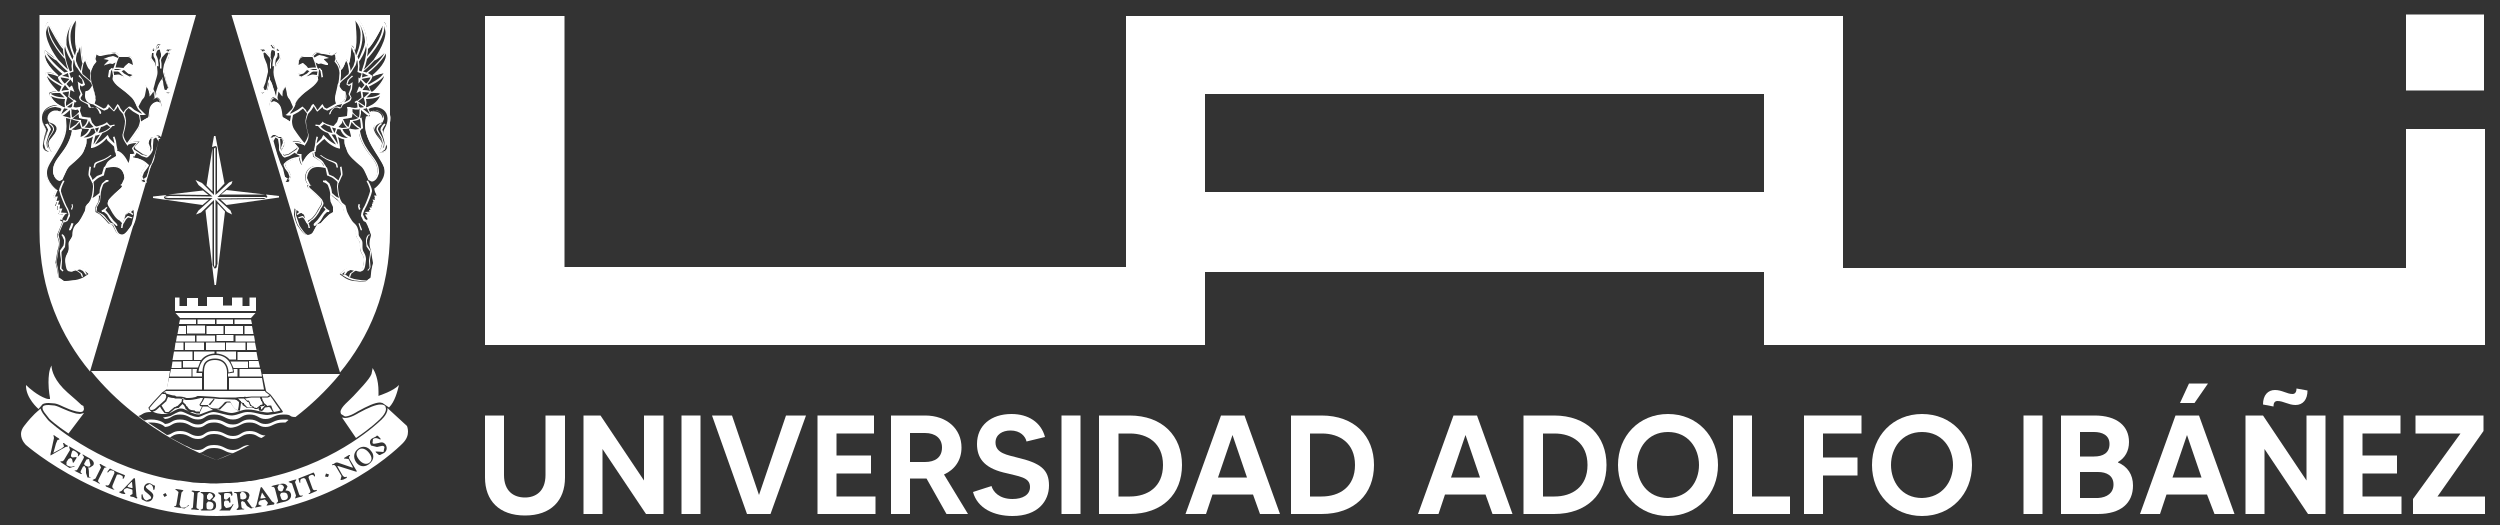 <?xml version="1.0" encoding="utf-8"?>
<!-- Generator: Adobe Illustrator 24.3.0, SVG Export Plug-In . SVG Version: 6.00 Build 0)  -->
<svg version="1.1" id="Capa_1" xmlns="http://www.w3.org/2000/svg" xmlns:xlink="http://www.w3.org/1999/xlink" x="0px" y="0px"
	 viewBox="0 0 500 105" style="enable-background:new 0 0 500 105;" xml:space="preserve">
<rect x="0" y="0" width="500" height="105" fill="#333333" stroke="none"/>
<style type="text/css">
	.st0{fill:#FFFFFF;}
</style>
<path class="st0" d="M481.2,18.1h15.6V2.9h-15.6V18.1z M225.2,3.2v50.2H112.9V3.2H97V69h144V54.4h111.8V69H497V25.8h-15.8v27.8
	H368.6V3.2H225.2z M241,38.4V18.8h111.8v19.6L241,38.4z"/>
<g>
	<path class="st0" d="M113,83.1v12.4c0,4.6-2.8,7.6-8,7.6s-8-3-8-7.6V83.1h3.8V95c0,3.3,2,4.5,4.2,4.5c2.1,0,4.1-1.2,4.1-4.5V83.1
		H113z"/>
</g>
<polygon class="st0" points="132.7,83.1 132.7,102.8 129.2,102.8 120.5,89.8 120.5,102.8 116.7,102.8 116.7,83.1 120.1,83.1 
	128.8,96.1 128.8,83.1 "/>
<rect x="136.3" y="83.1" class="st0" width="3.8" height="19.7"/>
<polygon class="st0" points="161.2,83.1 154.1,102.8 149.4,102.8 142.4,83.1 146.4,83.1 151.8,99 157.2,83.1 "/>
<polygon class="st0" points="175.1,99.3 175.1,102.8 163.5,102.8 163.5,83.1 174.8,83.1 174.8,86.7 167.3,86.7 167.3,91.1 
	174.2,91.1 174.2,94.7 167.3,94.7 167.3,99.3 "/>
<g>
	<path class="st0" d="M182,92.4h3c2,0,3.4-0.9,3.4-2.9c0-1.8-1.3-2.9-3.4-2.9h-3V92.4z M189.3,102.8l-4-7.1H185h-3v7.1h-3.8V83.1
		h6.8c4.4,0,7.3,2.7,7.3,6.4c0,2.5-1.3,4.4-3.5,5.4l4.8,7.9H189.3z"/>
	<path class="st0" d="M209.8,97.1c0,3.1-2.2,6.1-7.3,6.1c-3.7,0-7-1.5-7.9-4.8l3.7-1.2c0.3,1.1,1.5,2.6,4.2,2.6c2,0,3.5-0.8,3.5-2.4
		c0-2-2.2-2.1-5.3-2.9c-4-1-5.3-3-5.3-5.7c0-3.7,2.8-6,6.9-6c3.3,0,5.9,1.6,6.7,4.6l-3.7,0.9c-0.2-1-1.2-2.2-3.2-2.2
		c-1.6,0-3,0.8-3,2.4c0,2.2,2.5,2.5,4.3,3C208.1,92.6,209.8,93.9,209.8,97.1"/>
</g>
<rect x="212.3" y="83.1" class="st0" width="3.8" height="19.7"/>
<g>
	<path class="st0" d="M232.6,93c0-4.4-3.1-6.3-6.6-6.3h-2.3v12.6h2.3C229.5,99.3,232.6,97.4,232.6,93 M236.4,93
		c0,5.8-3.9,9.8-10.5,9.8h-6.1V83.1h6.1C232.5,83.1,236.4,87.2,236.4,93"/>
</g>
<path class="st0" d="M249.4,95.5l-2.9-8.5l-2.9,8.5H249.4z M250.6,98.9h-8.1l-1.3,3.9h-4.1l7.1-19.7h4.7l7.1,19.7h-4L250.6,98.9z"/>
<g>
	<path class="st0" d="M271,93c0-4.4-3.1-6.3-6.6-6.3H262v12.6h2.3C267.9,99.3,271,97.4,271,93 M274.8,93c0,5.8-3.9,9.8-10.5,9.8
		h-6.1V83.1h6.1C270.9,83.1,274.8,87.2,274.8,93"/>
</g>
<path class="st0" d="M296,95.5l-2.9-8.5l-2.9,8.5H296z M297.1,98.9H289l-1.3,3.9h-4.1l7.1-19.7h4.7l7.1,19.7h-4L297.1,98.9z"/>
<g>
	<path class="st0" d="M317.5,93c0-4.4-3.1-6.3-6.6-6.3h-2.3v12.6h2.3C314.4,99.3,317.5,97.4,317.5,93 M321.3,93
		c0,5.8-3.9,9.8-10.5,9.8h-6.1V83.1h6.1C317.4,83.1,321.3,87.2,321.3,93"/>
	<path class="st0" d="M339.8,93c0-3.3-2.1-6.6-6.2-6.6c-4.1,0-6.2,3.3-6.2,6.6c0,3.3,2.1,6.6,6.2,6.6
		C337.7,99.5,339.8,96.3,339.8,93 M343.6,93c0,5.8-4.2,10.2-10,10.2c-5.8,0-10-4.4-10-10.2c0-5.8,4.2-10.2,10-10.2
		C339.4,82.8,343.6,87.2,343.6,93"/>
</g>
<polygon class="st0" points="358,99.3 358,102.8 346.6,102.8 346.6,83.1 350.4,83.1 350.4,99.3 "/>
<polygon class="st0" points="364.6,86.7 364.6,91.5 371.5,91.5 371.5,95.1 364.6,95.1 364.6,102.8 360.8,102.8 360.8,83.1 
	372.3,83.1 372.3,86.7 "/>
<g>
	<path class="st0" d="M390.6,93c0-3.3-2.1-6.6-6.2-6.6c-4.1,0-6.2,3.3-6.2,6.6c0,3.3,2.1,6.6,6.2,6.6
		C388.5,99.5,390.6,96.3,390.6,93 M394.4,93c0,5.8-4.2,10.2-10,10.2c-5.8,0-10-4.4-10-10.2c0-5.8,4.2-10.2,10-10.2
		C390.3,82.8,394.4,87.2,394.4,93"/>
</g>
<rect x="404.7" y="83.1" class="st0" width="3.8" height="19.7"/>
<g>
	<path class="st0" d="M422.7,96.9c0-1.8-1.4-2.5-3.1-2.5H416v5.2h3.6C421.4,99.5,422.7,98.6,422.7,96.9 M416,86.4v4.9h2.8
		c1.8,0,3.1-0.7,3.1-2.5c0-1.8-1.5-2.4-3.1-2.4H416z M426.6,97.1c0,3.5-2.4,5.7-7,5.7h-7.4V83.1h6.7c4.5,0,6.9,2.1,6.9,5.3
		c0,1.8-0.8,3.2-2.2,4v0.1C425.5,93.3,426.6,94.9,426.6,97.1"/>
</g>
<path class="st0" d="M441.6,76.7l-2.7,3.9H436l1.8-3.9H441.6z M440.3,95.5l-2.9-8.5l-2.9,8.5H440.3z M441.4,98.9h-8.1l-1.3,3.9H428
	l7.1-19.7h4.7l7.1,19.7h-4L441.4,98.9z"/>
<g>
	<path class="st0" d="M461.5,78.1c0,1.8-0.9,2.9-2.4,2.9c-1.4,0-2.4-0.8-3.6-0.8c-0.7,0-0.8,0.6-0.8,1.1l-2.1-0.4
		c0-1.9,1-2.9,2.4-2.9c1.4,0,2.4,0.8,3.5,0.8c0.7,0,0.8-0.7,0.8-1.1L461.5,78.1z M465.1,83.1v19.7h-3.5l-8.7-13v13h-3.8V83.1h3.5
		l8.7,13v-13H465.1z"/>
</g>
<polygon class="st0" points="480.3,99.3 480.3,102.8 468.7,102.8 468.7,83.1 480.1,83.1 480.1,86.7 472.5,86.7 472.5,91.1 
	479.4,91.1 479.4,94.7 472.5,94.7 472.5,99.3 "/>
<polygon class="st0" points="497,99.3 497,102.8 482.6,102.8 482.6,99.8 492.1,86.7 483.1,86.7 483.1,83.1 496.7,83.1 496.7,86.2 
	487.5,99.3 "/>
<g>
	<path class="st0" d="M76.1,80.9c-0.9,0-2.4,0.6-4.4,1.7c0,0-1.5,1-2.7,1l-0.6-0.1l2.8,4.1c3-2,4.6-3.6,4.6-3.6s1.4-1.2,1.4-2.2
		l-0.1-0.5C76.9,81,76.6,80.9,76.1,80.9 M7.7,81.8l0.6-0.7v0c0.2-0.4,0.8-0.5,1.4-0.5c0.5,0,1,0.1,1.3,0.1c1.1,0.2,2.2,1.1,4.3,1.6
		l0.7,0.1c0.7,0,0.7-0.3,0.8-0.6l-0.1-0.5v0l0-0.1L16.3,81c-0.4-0.4-1.3-1.2-2.8-2.5c-2.6-2.3-3.2-4.4-3.2-5.4
		c-0.5,0.9-0.6,2.2-0.6,3.4c0,1.6,0.3,3.1,0.3,3.1l0,0.2l-0.2,0l-0.2,0l-0.4-0.1c-1.7-0.6-3.4-2.1-4-2.7C5.1,79.6,7.7,81.8,7.7,81.8
		 M69,83.3c1,0,2.5-1,2.5-1c2-1.1,3.5-1.8,4.5-1.8l0.5,0.1l1.3,0.9c1.2-1.2,1.7-3.3,2-4.5c-1.1,1.2-3.9,2.1-3.9,2.1l-0.2,0.1v-0.2
		l0-0.7c0-2.4-0.7-4-1.2-4.7v0.2l-0.2,1c-0.4,1.1-2.7,3.4-3.6,4.4c-0.8,0.9-2.6,2.2-2.6,3.2l0.1,0.4L69,83.3z M26.4,96.4L26.4,96.4
		h-0.1l-0.7,0.7l-0.1,0.2l0.1,0.1l0.7,0.2l0.2,0v-0.2L26.4,96.4z M15.2,82.7c-2.2-0.6-3.3-1.4-4.3-1.6L9.7,81
		c-0.7,0-1.2,0.1-1.2,0.6c0,0.3,0.2,0.7,0.7,1.3l0.7,0.9c0.1,0.1,1.4,1.3,3.8,2.9l3.1-4.1L16,82.8L15.2,82.7z M71.8,89.9
		c-0.7,0.5-0.6,1.2-0.1,1.9c0.4,0.6,1.3,1.3,2.1,0.8c0.7-0.5,0.6-1.2,0.1-1.9C73.2,89.7,72.3,89.5,71.8,89.9 M41.7,100l0.3,0
		l0.6-0.6c0-0.5-0.4-0.8-0.8-0.8l-0.4,0.5l0,0.6L41.7,100z M56.2,98.6l-0.2,0.4l0.2,0.6c0.1,0.4,0.3,0.5,0.8,0.4
		c0.5-0.1,0.7-0.5,0.5-1C57.5,98.8,57.2,98.3,56.2,98.6 M48.3,98.4L48,98.8l0.1,1l0.4,0.1c0.8-0.1,0.8-0.4,0.8-0.7
		C49.2,98.7,48.8,98.3,48.3,98.4 M18.1,93l-0.3-1.2l-0.5,0.1l-0.5,0.9l0.2,0.3C17.8,93.5,18,93.3,18.1,93 M41.6,100.3l-0.3,0.4
		l0,0.6c0,0.5,0.1,0.6,0.6,0.6c0.5,0.1,0.8-0.3,0.8-0.8C42.7,100.8,42.6,100.3,41.6,100.3 M56.2,98.3l0.3-0.1l0.3-0.7
		c-0.1-0.5-0.6-0.7-1-0.6l-0.3,0.6l0.2,0.6L56.2,98.3z M52.4,98.5L52.4,98.5L52.4,98.5l-0.3,1v0.2h0.2l0.7-0.1l0.2-0.1L53,99.4
		L52.4,98.5z M9.6,84l-0.7-0.9c-0.5-0.6-0.7-1.1-0.8-1.4l-0.4,0.4c0,0-1.1,0.8-2.8,3c-0.5,0.6-0.7,1.2-0.7,1.7c0,1.3,1,2.2,1,2.2
		s4.1,3.6,10.9,7.1c6.8,3.5,16.3,7.1,27.2,7.1c21.7,0,35.3-12.6,37.2-14.5c0.9-0.9,1.1-1.7,1.1-2.4c0-0.6-0.2-1.1-0.2-1.1l-3.7-3.4
		l-0.2-0.2l0,0.2c0,1.2-1.5,2.4-1.5,2.4c0,0-8.1,7.9-21.5,11.1l-0.3,0.1c-0.6,0.1-1.2,0.3-1.8,0.4l-0.2,0c-0.7,0.2-1.4,0.3-2,0.4
		l-0.4,0c-0.6,0.1-1.1,0.2-1.6,0.2l-0.7,0.1c-0.5,0-1,0.1-1.5,0.1l-0.7,0c-0.7,0-1.4,0.1-2,0.1h-0.1h-0.1c-0.7,0-1.4,0-2.2-0.1
		l-0.7,0c-0.5,0-1.1-0.1-1.6-0.1l-0.6-0.1c-0.7-0.1-1.4-0.2-2.1-0.3l-0.3,0c-0.6-0.1-1.2-0.2-1.8-0.3l-0.5-0.1
		C18.9,92.6,9.6,84.1,9.6,84 M10.1,91.1v-0.3l0.7-3.2l-0.1-0.5l0-0.1l0.2,0.1l0.4,0.3l0.5,0.3l0.1,0.2l-0.4,0.1l-0.3,0.7l-0.5,1.8
		v0.1l0.1-0.1l1.5-0.8l0.5-0.4l-0.2-0.7l0.2,0l0.3,0.3l0.4,0.2l0.1,0.2l-0.5,0.1l-3,1.7L10.1,91.1z M13.9,93.6
		c-0.6-0.4-0.9-0.6-1.2-0.8l-0.6-0.4l0-0.1c0.1-0.2,0.3,0.2,0.7-0.3L14,90l-0.2-0.7l0.1,0c0.2,0.1,0.5,0.3,1.2,0.7l1,0.6l0,0.1
		l-0.3,0.4l-0.2,0.2c-0.2-0.1,0.4-0.4-0.5-1c-0.5-0.3-0.5-0.3-0.7,0L14.2,91l0,0.3l0.3,0.2l0.8-0.1v0.2l-0.5,0.8l-0.2,0.2l-0.2-0.8
		l-0.3-0.2l-0.4,0.2l-0.4,0.6l0,0.6c1.1,0.7,1.4,0.1,1.6,0.2v0.1L13.9,93.6z M17.8,95.3l0.1,0.1l0.2,0l0,0.1l-0.6,0l-0.3-0.9l0-0.9
		l-0.3-0.5l-0.3,0.1l-0.4,0.8c-0.3,0.5,0.3,0.6,0.2,0.7h-0.2l-0.4-0.2L15,94.2l-0.1-0.1c0.1-0.1,0.4,0.2,0.7-0.4l1.1-2
		c0.3-0.5-0.3-0.6-0.2-0.8h0.1l0.5,0.3l0.9,0.5c1,0.6,0.8,1.2,0.6,1.4l-0.6,0.4l-0.4,0C17.8,93.7,17.8,94.6,17.8,95.3 M20.8,93.7
		l-1.1,2.2c-0.3,0.6,0.3,0.6,0.3,0.8h-0.2l-0.7-0.4l-0.5-0.2L18.5,96l0.6-0.3l1.1-2.2l-0.3-0.7l0.2,0l0.5,0.3l0.6,0.3l0.1,0.2
		C21.3,93.6,21,93.3,20.8,93.7 M23.4,94.9l-0.9,2.2c-0.2,0.6,0.4,0.7,0.4,0.8h-0.3l-0.7-0.3l-0.7-0.3l-0.1-0.2
		c0.1-0.2,0.5,0.3,0.8-0.3l1-2.2l-0.1-0.4l-0.4-0.1c-0.6-0.2-0.7,0.5-0.9,0.4l0-0.2l0.4-0.5l0.1-0.1c0.4,0.2,0.8,0.4,1.4,0.7
		c0.7,0.3,1,0.4,1.5,0.6l0.1,0.1l-0.2,0.5l-0.2,0.2c-0.2-0.1,0.2-0.5-0.3-0.7l-0.4-0.2L23.4,94.9z M27.5,99.6l-0.2,0.1l-0.6-0.3
		l-0.6-0.1L26,99.1l0.5-0.3l0-0.3c0-0.5,0-0.5-0.1-0.6l-1-0.3l-0.5,0.2l-0.2,0.4l0.4,0.6l-0.3,0l-0.5-0.1l-0.4-0.2l-0.1-0.1l0.5-0.2
		l2.4-2.5l0.2-0.1l0.1,0.2l0.3,3.5L27.5,99.6z M31,97.2l-0.1,0.7L30.7,98c-0.1,0,0.1-1-0.8-1.2l-0.7,0.4c-0.1,0.4,0.2,0.5,0.8,1
		c0.5,0.4,0.8,0.7,0.6,1.3c-0.2,0.7-0.8,0.9-1.4,0.8l-0.8-0.4l-0.1-0.2l0-0.7l0.1-0.2l0.1,0.1c0.1,0.5,0.2,1,0.8,1.2l0.9-0.4
		c0.1-0.4-0.2-0.6-0.9-1.2c-0.4-0.3-0.6-0.5-0.5-1.1c0.2-0.6,0.7-0.9,1.3-0.7l0.7,0.4H31V97.2z M33.4,99.1l-0.5,0.3l-0.3-0.5
		l0.5-0.3L33.4,99.1z M36.9,101.7c-0.8-0.1-1.1-0.2-1.3-0.2l-0.7-0.1l-0.1,0c0-0.3,0.4,0.1,0.5-0.6l0.4-2.4L35,97.8l0.2,0l0.7,0.1
		l0.6,0.1l0.2,0.1l-0.4,0.4l-0.4,2.4l0.3,0.6c1.3,0.2,1.3-0.5,1.5-0.5l0.1,0.1L36.9,101.7z M39.5,98.8l-0.2,2.5
		c-0.1,0.6,0.6,0.4,0.5,0.6l-0.2,0.1l-0.8-0.1l-0.5,0l-0.1-0.1c0-0.2,0.4,0,0.4-0.5l0.2-2.5c0.1-0.5-0.5-0.4-0.5-0.6l0.2-0.1
		l0.6,0.1l0.7,0l0.2,0C39.9,98.6,39.5,98.3,39.5,98.8 M42,102.1c-0.8,0-1.1,0-1.3,0h-0.4l-0.2-0.1c0-0.2,0.5,0,0.5-0.5l0.1-2.3
		c0-0.7-0.6-0.5-0.6-0.7l0.1-0.1l0.3,0l1.3,0c1.3,0.1,1.3,0.8,1.2,0.9l-0.6,0.7c0.6,0.2,0.8,0.5,0.8,0.9
		C43.3,101.7,42.9,102.1,42,102.1 M46,102.1c-0.8,0-1.1,0-1.3,0l-0.7,0h-0.1c0-0.3,0.4,0,0.4-0.6l-0.1-2.4l-0.6-0.5l0.1-0.1
		c0.2,0,0.6,0,1.4-0.1c0.4,0,0.7,0,1.2-0.1l0.1,0.1l0.1,0.5l-0.1,0.3c-0.3,0,0.1-0.6-0.9-0.6c-0.6,0-0.7,0-0.7,0.4l0,0.7l0.2,0.2
		h0.4l0.5-0.5l0.1,0.1l0.1,0.9l-0.1,0.2c-0.2,0-0.1-0.5-0.6-0.5l-0.4,0l-0.2,0.3l0,0.7l0.4,0.5c1.3-0.1,1.2-0.7,1.4-0.8l0.1,0.1
		L46,102.1z M50.2,101.7l-0.8-0.5l-0.5-0.8l-0.5-0.2l-0.2,0.3l0.1,0.9c0.1,0.5,0.6,0.3,0.6,0.4l-0.2,0.1l-0.4,0l-0.8,0.1l-0.2-0.1
		c0-0.2,0.4-0.1,0.4-0.7L47.4,99c0-0.6-0.6-0.3-0.6-0.5l0.1-0.1l0.6,0l1.1-0.1c1.1-0.1,1.3,0.6,1.3,0.8l-0.2,0.7l-0.3,0.3
		c0,0,0.5,0.7,1,1.4l0.2,0l0.2,0l0.1,0L50.2,101.7z M54.8,100.9l-0.7,0.1l-0.6,0.1l-0.2,0l0.3-0.5l-0.2-0.3l-0.4-0.4l-1,0.2
		l-0.3,0.4l0,0.4l0.7,0.3l-0.3,0.1l-0.5,0.1l-0.5,0.1l-0.1,0l0.3-0.5l0.8-3.4l0.1-0.2l0.2,0.1l2,2.8l0.5,0.3L54.8,100.9z
		 M57.1,100.3c-0.7,0.2-1,0.2-1.2,0.3l-0.4,0.1l-0.2,0c-0.1-0.2,0.4-0.2,0.3-0.6L55,97.8c-0.2-0.7-0.7-0.3-0.7-0.5l0.1-0.1l0.3-0.1
		l1.3-0.3c1.2-0.3,1.4,0.4,1.5,0.5l-0.4,0.8c0.7,0,0.9,0.2,1.1,0.7C58.3,99.5,58,100,57.1,100.3 M60.4,99.3l-0.8,0.2l-0.6,0.2H59
		l0.2-0.6l-0.8-2.4l-0.7-0.3l0.1-0.1l0.6-0.2l0.7-0.2l0.2,0L59,96.4l0.8,2.4c0.2,0.6,0.7,0.2,0.8,0.3L60.4,99.3z M63.3,98.2
		l-0.7,0.3l-0.7,0.3l-0.2,0c0-0.2,0.6-0.2,0.3-0.8l-0.9-2.2l-0.3-0.2l-0.4,0.1c-0.6,0.2-0.2,0.8-0.4,0.9l-0.1-0.1l-0.2-0.7l0-0.1
		c0.4-0.2,0.8-0.3,1.5-0.6c0.7-0.3,1.1-0.4,1.5-0.6l0.1,0.1l0.2,0.4v0.3c-0.2,0.1-0.2-0.5-0.8-0.3l-0.4,0.2l-0.1,0.3l0.8,2.2
		c0.2,0.6,0.8,0.2,0.9,0.3L63.3,98.2z M65.6,95.4L65,95.3l0.2-0.6l0.6,0.2L65.6,95.4z M71.3,94.3h-0.2l-3.5-1.1l-0.1,0v0.1l0.9,1.6
		c0.5,0.9,0.9,0.3,1,0.5l-0.1,0.2l-0.6,0.3L68.3,96l-0.2,0l0.2-0.8l-1-1.7c-0.5-0.9-0.8-0.3-0.9-0.5l0-0.1l0.3-0.1l0.5-0.3h0.3
		l2.9,1l0.2,0l-0.1-0.2l-0.8-1.5l-0.9-0.1l0-0.1l0.5-0.3l0.5-0.3H70c0.1,0.2-0.4,0.2-0.1,0.8l1.5,2.5V94.3z M73.7,92.9
		c-0.9,0.6-1.9,0.4-2.5-0.5c-0.6-0.9-0.5-2,0.5-2.7c0.8-0.6,1.9-0.4,2.5,0.5C74.7,90.7,75.1,91.9,73.7,92.9 M76.8,90.6L76,91
		L75.8,91l-0.6-0.5l-0.1-0.2l0.2,0l1.4,0.1l0.2-1c-0.3-0.4-0.5-0.2-1.5,0l-1.2-0.3c-0.3-0.5-0.3-1.1,0.2-1.4l0.8-0.4l0.2-0.2
		l0.2,0.1l0.5,0.5l0,0.2c-0.1,0.1-0.8-0.6-1.5-0.1l-0.1,0.8c0.2,0.3,0.5,0.1,1.2,0c0.6-0.2,1-0.2,1.4,0.3
		C77.5,89.5,77.4,90.2,76.8,90.6"/>
	<path class="st0" d="M14.3,40.9l0.1,0.4l-0.2,0.5l0.2,0.2l0.2-0.7l-0.1-0.5L14.3,40.9z M34.2,10l0.2-0.1l-0.2,0l-0.5-0.1l-0.6,0.5
		v0L33,10.3l-0.6,0.6l0-0.1v-0.1l-0.2-0.7l-0.2-0.2l0,0c0-0.5,0.4-0.6,0.4-0.6V9l-0.2-0.1l-0.2,0c-0.6,0-0.7,0.5-0.7,0.8v0.1
		l-0.4,0.4L31,9.7h0l0-0.1L31,9.5h0l-0.2,0l-0.5,0.7l-0.1,0.1l-0.2,1v0.1c0,0.5,0.4,0.9,0.7,1.3c0.3,0.5,0.3,0.9,0.4,1.6v0.2
		c0,0.6-0.3,1.5-0.6,2.5l-0.2,0.7l-0.1,0.2L30,18.5c-0.2-1-1-1.5-1-1.6l-0.4-0.2l0.1,0.4l0.1,0.3c0,0.4-0.2,1.1-0.3,1.6
		c-0.1,0.6-0.2,0.5-0.5,0.8l-0.6,1.1c-0.2-0.5-0.4-1-0.8-1.5c-0.8-0.8-1.8-1.6-2.5-2.1c-0.7-0.5-1.3-1.2-1.3-1.5v0l0-0.5l0.8-0.1
		h0.2c0.3,0,0.8,0.5,1.6,0.5l0.6-0.1h0l0.7-0.3l0,0L27,15l0.1,0l0-0.2l0-0.1l-0.1,0h-0.1l-0.2,0l-0.8-0.2l-0.7-0.6L25,13.7l0.3-0.3
		l0.5-0.5h0l0.8,0.5l0.3,0.4l0-0.4l0-0.2c0-0.5-0.1-2-1.4-2h-1.6c-0.1-0.2-0.4-0.7-1-0.7c-0.7,0-0.8,0.1-1.3,0.1l-0.2,0v0l-1.2-0.2
		l-0.2-0.1L20,10.4l-0.1,0.4l-0.2,0l-0.5-0.3L19,10v0.5l-0.2,1.2l-0.2,0.1l0.2,0.1l0.2,0.2v0c0,0-0.6,0.6-0.8,1.6l-0.6-1
		c-0.2-0.5-0.3-1-0.3-1l-0.1-0.2L17,11.7l-0.4,0.5c-0.2-1-0.4-3.1-0.4-3.1l0-0.2l-0.2,0l-0.6,0.6c-0.2-0.5-0.2-1.3-0.2-2
		c0-1.9,0.3-4,0.3-4l0-0.2l-0.2,0C14,3.8,13,6.6,12.9,8.4l0,0.1l-0.1,0.3l-0.1,0.7C12.3,9.1,11.6,8,11,6.9c-0.7-1.2-1.2-2.4-1.2-2.4
		L9.6,4.3L9.5,4.5C9,5,8.8,5.7,8.8,6.4c0.1,2,1.4,4.2,2.1,5.2c-0.8-0.5-1.8-1.5-1.8-1.5L9,9.9l-0.1,0.2L8.8,11c0,1.5,1.2,2.9,2,3.7
		c-0.8-0.2-1.6-0.3-1.6-0.3H9.1l0,0.1l0,0.3c0,1.3,1.5,2.8,2.2,3.5c-0.9,0-1.4,0.4-1.4,0.4l0,0.1v0.1c0.3,1,1,1.8,1.6,2.2l-0.1,0
		l-0.1,0c-1.5,0.1-2.7,1-2.8,2.5v0.3c0,1.3,0.8,2.1,0.8,2.4l0,0c-0.1,0.5-0.3,0.6-0.6,2.6l0,0.4c0,1.2,1,1.4,1.6,1.4l0.3,0l0.1,0
		l0.1-0.2l-0.1-0.2c-0.1,0-0.6-0.8-0.7-1.5l0-0.1c-0.1-0.5,1.2-1.4,1.6-2.7l0.1-0.4c0-1-1.2-1.4-1.5-1.5l-0.2-0.5v0
		c0-0.9,0.9-1.2,1.1-1.2h0l0,0h0h0l0.4-0.1l0.6,0.1L12,23.2v0.1l0.1,0l0.7,0.1c0.1,0.4,0.2,0.9,0.2,1.6v0.2c0,3.6-3.9,6.9-3.9,9.1
		c0,1.9,1.6,3.3,2.1,3.7l-0.6,1.3l-0.1,0.2l0.6,0l-0.2,1l0.5-0.1l-0.2,0.6l-0.1,0.2h0.5l-0.1,0.6l0,0.2H12l-0.2,0.6l0,0.2l0.8,0
		l-0.5,1l0,0.1l0.6,0.2L12.3,45l-0.8,2c0,0.4,0.4,1.1,0.4,1.7c0,0.7-0.2,1.1-0.3,1.4l-0.4,2.5l0.3,1.3l0.2,1.7
		c0.2,0.5,0.8,0.7,1.2,0.9l0.5,0.1c0.6,0,1.4-0.1,1.9-0.2c0.8-0.1,1.6-0.4,2.2-0.9l0.6-0.6l0-0.2l-1-0.9l-0.6-0.2l-0.4,0l-0.2,0v0
		l-0.3,0c-0.7,0-0.8,0.5-1.3,0.5l-0.1,0c-0.6,0-0.6-0.8-0.7-1.3L13.4,52c0-0.3,0.1-0.7,0.4-1.2c0.3-0.6,0.4-1,0.4-1.4l0-0.6
		c0-0.4,0.1-0.5,0.5-1c0.4-0.6,0.3-0.9,0.4-1.4c0-0.5,0.1-1,0.8-1.5c0.7-0.5,1.3-1.9,1.5-2.4l0.3-1.2l0.4-0.6l0.4-0.5
		c0.2-0.3,0.4-0.4,0.8-0.7l0.6-0.5l0,0.2h0.1v0l0,0.2l-0.1,0.7l-0.6,1.1l-0.1,0.5l0.1,0.6l0.9,0.6l1,1l0.7,0.8l0.7,0.3l0.6,1.3
		c0.2,0.5,0.7,0.9,1.4,0.9c0.8-0.1,1.6-1.5,2-2c0.4-0.6,0.7-1.8,0.7-2.2l-0.1-1.3l0-0.2L27,41.5l-0.6,0.4l-0.5,0.4l-0.8,0.6L24.8,44
		l-0.1,0.3L24,43.8c-0.3-0.1-1.2-1.3-1.5-1.9c-0.3-0.5-0.7-0.9-0.7-1.4l0.2-0.5c0.6-0.7,1.8-1.8,2.4-2.3l0.3-0.5l-0.2-0.3
		c0.5-0.5,0.6-1.3,0.6-1.3c-0.2-2-1.4-2.5-2.5-2.5l-1.2,0.1l0.2-0.4l1-0.9l0.6-0.3l0.3-0.3l0-0.1v0l0.1-0.6c1.3,0.7,1.9,2.5,1.9,2.5
		l0.1,0.3l0.2-0.3c0.3-0.5,0.4-1.1,0.5-1.5l0.9,0.2c0.4,0.1,0.7,0.2,1.2,0.5c0.5,0.2,0.6,0.4,0.8,0.7l-0.3,0.5l-0.5,0.7L28,35.2v0.1
		l0.3,0.6l0.1,0.5l0.4,0.2l0.5-0.1l0.1,0l0-0.1l-0.3-0.3L29,35.8v0l0.4-0.3l0.4-1.4l0.6-1.3c0.4-0.5,0.6-1.6,0.6-1.8l0.4-1.6
		l0.3-1.2l0-0.1l-0.1-0.3l0.1,0H32l0.1,0l-0.5-0.6l-0.2,0l0,0l-0.2-0.1l-0.7,0.4l-0.5,0l-0.5,0.6l0,0.1l0,0.2l-0.1,0.1l-0.3,0.4
		l0.1,0.4v0v0l0.3,0.5l0.1,0.8L29.5,31l-0.2,0.1l-0.1,0l-0.1,0l-0.8-0.2c-0.1-0.1-0.9-0.6-1.5-1l-0.1-0.3l0.9-1.1l0.2-0.2l-0.3,0
		l-0.2,0c-0.6,0-1.2,0.1-1.5,0.3c0.4-0.5,1.1-1.4,1.8-2.5l0.5-1.2l1.5-1c0.4-0.2,0.3-0.7,0.4-1.3c0.1-0.6,0.2-1.2,0.8-1.6l0.5-0.2
		c0.5-0.1,0.7,0.8,0.7,0.8l0.3,0c-0.1-1.6-0.6-2.1-1.1-2.1l0.1-0.7c0.1-0.3,0.4-1,0.6-1.5l0.4-0.8l0.1,0.1l0,0.7l0.3,1.1l0.3,0.3
		l0.7,0.5h0.1l0.3-0.3v-0.1H34l-0.3-0.2l0.2-0.6v0l-0.5-1.2l-0.5-2.1l0-0.1c0-0.5,0.2-1.1,0.2-1.4l0.5-1.3l0.3-0.9l0-0.2l-0.1-0.1
		L34.2,10z M27,14.9L27,14.9L27,14.9L27,14.9z M31.9,9l0.1,0l-0.3,0.6l0,0h0l-0.3,0.1V9.7L31.9,9z M30.8,9.7L30.8,9.7v0.5h-0.1
		l-0.2,0L30.8,9.7z M31,12.6c-0.3-0.5-0.7-0.9-0.7-1.1l0,0l0.1-0.9l0,0l0.2,0l0.1,0l0,0.4l0,0.2c0.1,0.4,0.4,0.5,0.4,1.1l0.1,0.8
		l0,0.3L31,12.6z M23.8,14.9h-0.2L22.8,15v-0.2l-0.1-0.5v0h0.1l0.7,0l0.3,0.1l0.6,0.6l0.4,0.3L23.8,14.9z M22.8,14L22.8,14l0.2-0.2
		h0.7l0.6,0.1v0L23.6,14L22.8,14L22.8,14z M25.6,14.7l0.9,0.3l0,0L26,15.3v0h-0.1l-1.1-0.6l-0.5-0.5l0.1,0l0.4-0.2l0.1,0.1
		L25.6,14.7z M25.5,11.4c0.5,0,0.7,0.3,0.9,0.7l0.2,0.9l-0.8-0.4h-0.1L25,13.2l-0.3,0.4l-1-0.1h-0.6l0.3-1.1l0.4-1H25.5z M23.4,11.6
		L23.4,11.6L23.4,11.6L23.4,11.6z M20.2,10.7l0.2,0.1L20.2,10.7L20.2,10.7z M19.3,12.3L19.3,12.3l-0.2-0.5l0.2-0.9l0.3,0.2l0.3,0.1
		l0.3,0l0.9-0.2l0.6-0.1c0.6,0,0.7-0.2,1.3-0.2l0.7,0.6l-0.1,0.3l-0.7-0.3l-0.3-0.1l-0.4,0.1l-0.5,0.1l-0.5,0.2l-0.5,0.2l1,0.2
		l0,0.1h0l-0.8,0.8l0,0v0.3L21,13l1-0.3l0.5,0.1l0.6-0.3l-0.4,1.1l0,0L22.4,14l0.2,1.1l-0.1,0.7v0c0.1,0.5,0.7,1.2,1.4,1.7
		c0.7,0.5,1.7,1.3,2.5,2.1c0.7,0.8,0.9,1.8,1.2,2.2l0.8,0.9h0l-0.2,0l-1.3-0.7c-0.5-0.4-0.7-0.7-1.1-0.7L25,22l-0.3,0.5l-0.6-0.8
		l-0.3-0.6l-0.3-0.3h0L23,21.6l-0.2,0.4L22.7,22l-0.1-0.1L21.8,21l-0.2-0.2l-0.1,0.2l-0.3,0.5l-0.4,0.2l-0.1,0l-1.8-1
		c0.1-0.2,0.2-0.5,0.2-1l0-0.1c0-0.5-0.3-1.4-0.6-2.5v0l0-0.1v0V17l-0.2-0.5l-0.1-0.7l-0.1-1.2C18.4,13.1,19.2,12.6,19.3,12.3
		 M19,19.8l-0.2,0.7l0,0.1c-1.3-0.1-1.5-0.9-1.5-1.5l0.1-0.6c0.6,0,1-0.5,1.2-0.9c0.2,0.9,0.4,1.6,0.5,2.1V19.8z M16.6,13.1
		L16.6,13.1l0.1-0.4l0.3-0.6l0.3,0.8c0.2,0.5,0.4,0.9,0.7,1.1l0,0.2l0,0.5l0,0.2l0,0.3l0.1,0.8l0,0.2l-1.1-1l-0.5-0.4l0,0l-0.1-0.5
		L16.6,13.1z M15.5,10.4l0.1,0.2l0.1-0.4L16,9.4c0.1,0.7,0.2,2.6,0.5,3.3c-0.1,0.3-0.3,0.9-0.3,1.5v0l-0.6-1l-0.4-1h0l0-0.4
		C15.2,11.3,15.4,10.7,15.5,10.4 M15.2,4.1C15.1,4.8,15,6.3,15,7.6c0,1,0.1,1.8,0.3,2.4c0,0-0.2,0.5-0.3,1.1h0
		c-0.2-0.4-0.9-2-0.9-3.8C14.1,6.2,14.4,5.1,15.2,4.1 M14.5,4.5c-0.6,0.9-0.8,1.9-0.8,2.8c0,2.1,1,4,1,4l0,0l-0.2,0.6l-0.3-0.6
		l-0.7-1.7L13.3,9l0,0v0l0-0.1l0-0.5C13.2,7.2,13.8,5.5,14.5,4.5 M12.9,9.8l0.1-0.6c0.2,1.4,1.2,2.9,1.4,3.1l-0.1,0.9l0.1,0.9
		L14,14.3C13.8,13.9,13,12.1,12.9,9.8L12.9,9.8z M19.7,26.6l0.5-1.2l0.4-0.1l0.8-0.4l0.1,0.1l0.5,0.4h0H22h0.1
		C21.8,25.7,21,26.4,19.7,26.6 M20,26.9l-1.3,2l0.1-0.6c0.1-0.5,0.2-1.1,0.4-1.3l0,0.1l0.1,0L20,26.9z M19.4,26.5L19,25.7h0l0.8-0.2
		L19.4,26.5z M19.1,26.5L19.1,26.5c-0.3,0.3-1,1-2.4,1c1-0.5,1.4-1.3,1.5-1.7l0.6-0.1L19.1,26.5z M14.2,21.5l-0.1,0l-0.1,0l0,0l0,0
		l-0.2,0l-0.4-0.1l1.1-0.8l-0.1,0.7L14.2,21.5L14.2,21.5z M14.3,23.8c0.6,0.3,1.1,0.4,1.5,0.4l-0.6,0.7L14,25.7
		C14,25.3,14.1,24.3,14.3,23.8 M15.9,24.4c0.1,0.5,0.4,1.2,0.4,1.2l0,0.1l0.1,0c0.6,0.1,1,0.1,1.4,0.1c-0.1,0.4-0.6,1.2-1.7,1.6
		c0-0.3,0.1-1,0.3-1.5l-0.2-0.2L16,25.8L15.1,26l-0.8-0.1C15,25.5,15.7,24.8,15.9,24.4 M14.4,26.7l0.1-0.5l0.6,0.1l0.8-0.1
		c-0.2,0.7-0.2,1.3-0.2,1.4v0.1v0.1l0.1,0l0.6,0l0.5,0l0,0.4c0,0.7-0.2,0.8-0.5,1.7c-0.3,0.7-1.7,2-2.5,2.7
		c-0.9,0.8-1.1,1.6-1.4,2.4l-0.3,0.7l-0.4,0.1l-0.1,0c-0.7,0-1-1.4-1-1.4v-0.2C10.7,31.8,13.5,30.8,14.4,26.7 M17.9,25.6l-1-0.1
		c0.5-0.4,0.8-1,0.9-1.4l0.2,0.5l0.7,0.8L17.9,25.6z M16.5,25.4l-0.3-1.1v-0.1l0-0.2l-0.2,0c0,0-0.7,0-1.5-0.3l1.2-0.9l0.1,0.7v0.1
		l0,0c0.1,0,0.2,0.1,0.8,0.2l0.8,0.1h0.1C17.5,24.2,17.2,25.1,16.5,25.4 M15.8,22.1l0,0.2l0,0.1c-0.2,0.2-0.8,0.9-1.4,1.1l-0.1-0.8
		l0-0.2v-0.7v-0.1h0l0.1,0.1l0.2,0.2v-0.1l0.5,0.1l0.5-0.1V22.1z M13.2,21.2l0-0.7l0.2-0.8l0.1-0.1l-0.1-0.1l-0.9-0.9l0.1-0.1v0
		l1.2-0.2c-0.1,0.5-0.1,1.1-0.2,1.1v0l0.1,0l1,0.8L13.2,21.2z M13.8,18c-0.3,0-1,0-1.5,0.2l0.2-0.5L13,17l0,0l0,0L13.8,18L13.8,18z
		 M13.1,16.6L13.1,16.6L13.1,16.6L13.1,16.6l-0.2,0.1l0,0c-0.2-0.2-0.6-0.7-0.8-1.2l0.2,0l1.2,0.2l0.4,0.1L13.1,16.6L13.1,16.6z
		 M13.8,15.5c-0.3-0.1-0.9-0.3-1.4-0.3l1.2-0.6v0.1L13.8,15.5z M9.7,5.1c0.6,1.1,2.1,4,2.9,4.7c0,0.5,0.1,1,0.2,1.5
		c-0.8-1-3.1-3.7-3.1-6L9.7,5.1z M9.6,4.8L9.6,4.8L9.6,4.8L9.6,4.8z M9.2,6.4l0.3-1.2v0c0,3,3.4,6.6,3.5,6.6
		c0.2,0.9,0.4,1.6,0.6,2.1c-0.4-0.3-1-1-1.7-1.7l-0.2-0.2C11.6,11.9,9.2,8.8,9.2,6.4 M11.3,12.1c1,1.1,1.8,1.9,2.3,2.2l-0.7,0.2
		c-0.2-0.2-0.9-0.7-1.7-1.5c-0.8-0.8-1.6-1.7-1.9-2.4C9.8,11.1,10.8,11.9,11.3,12.1 M11.5,15.3l0.2-0.2c0,0-2.7-2.1-2.7-4.1l0-0.1
		c0.7,1.5,3,3.5,3.5,3.9l-0.8,0.5l-0.1,0.1l0,0.1c0.1,0.7,0.7,1.2,0.9,1.4L12.5,17c-0.2-0.1-0.8-0.4-1.4-0.8c-0.7-0.4-1.4-1-1.6-1.5
		C9.9,14.8,10.9,14.9,11.5,15.3 M10.5,17.1c-0.5-0.6-1-1.3-1.1-1.9c0.7,1,2.6,1.9,2.9,2.1l-0.4,1h-0.1l-0.2,0
		C11.4,18.1,10.9,17.6,10.5,17.1 M10.3,18.7c0.3-0.1,0.6-0.1,1-0.1h0.2l0,0l0,0h0.1l0.4,0l0.9,0.9l-1.1-0.1
		c-0.7-0.1-1.4-0.4-1.7-0.7L10.3,18.7z M10.2,19.2c0.8,0.5,2.2,0.6,2.8,0.6l-0.1,0.7l0.1,1l-0.2-0.1l-0.1,0l-0.4-0.2
		C11.6,20.9,10.7,20.3,10.2,19.2 M11.5,22.1l-0.4,0h0H11c-0.4,0-1.5,0.4-1.5,1.6v0.1v0l0.3,0.7l0.1,0c0,0,1.4,0.3,1.4,1.2l0,0.3
		c-0.4,1.2-1.6,1.9-1.6,2.7v0.1c0.1,0.6,0.3,1.2,0.6,1.5h-0.1l-0.1-0.2c0,0-0.2-0.4-0.5-0.9l-0.1-0.6l0.3-0.9c0.2-0.5,0.7-1,1-1.7
		l0-0.2c0-0.7-0.9-1.2-0.9-1.2l-0.1,0.2c0,0,0.8,0.5,0.8,1l0,0.1c-0.1,0.6-0.7,1.2-0.9,1.7l-0.3,1l0.1,0.7l0.2,0.4l-0.2-0.2
		c-0.2-0.2-0.1-0.4-0.2-0.9v0c0-0.5,0.6-2.2,0.8-2.5l0.1-0.2c-0.1-0.5-0.7-1.2-0.7-1.2L9,24.9l0.3,0.4l0.3,0.6l0,0.1
		c-0.1,0.4-0.8,2-0.8,2.7v0.1l0.3,1.1l0.7,0.5c-0.5,0-1.1-0.3-1.1-1.1v-0.3c0.3-2,0.5-2,0.6-2.6v-0.1c0-0.6-0.8-1.3-0.8-2.5l0-0.2
		c0.1-1.4,1.1-2.1,2.5-2.2h0.1l0.9,0.2l0.3,0.2l-0.3,0.6L11.5,22.1z M12.8,21.7l0.1-0.1l0,0l0,0.1l0.1,0l0.6,0.1l-1.4,1.1L12.8,21.7
		z M12.5,23.2c0.5-0.3,1.2-0.9,1.5-1.2v0.4l0,0.3l0.1,0.9C13.9,23.5,13.1,23.3,12.5,23.2 M22.7,33.4c1,0,2,0.4,2.2,2.2l-0.6,1.3
		L24,37l0.3,0.1l0.1,0.2l-0.2,0.3c-0.6,0.5-1.8,1.6-2.4,2.3l-0.3,0.7c0,0.6,0.5,1,0.7,1.5c0.3,0.6,1.1,1.8,1.7,2l0.5,0.5l0,0.1
		l-0.1,0.1l-0.1,0.8h0.3l0.1-0.6l0.1-0.3l0,0l0.1-0.1l0.4-0.7l0.4-0.4l0.1,0l0.4,0.1l0.2,0.1l0.2-0.2l-0.8-0.3l-0.2,0l-0.6,0.6
		l0,0.1l0.2-0.9l0.6-0.4l0.1,0l0.3,0.1l0.4,0.3l0.2-0.2l-0.4-0.3l-0.1-0.1l0.2-0.2l0.3-0.2l0.1,1L26.3,45c-0.3,0.5-1.2,1.9-1.8,1.9
		c-0.6,0-0.9-0.3-1.1-0.8c-0.2-0.5-0.7-1.3-0.7-1.3l0-0.1l-0.1,0L22,44.5l-0.7-0.8c-0.3-0.4-0.6-0.8-1.1-1l-0.8-0.4l0-0.5l0-0.4
		l0.6-1.1l0.1-0.8l0-0.2l0-0.1c0.1-1.3,0.3-1.6,0.5-2.2c0.2-0.5,1.1-0.7,1.1-0.7l0-0.3l-0.5,0V36l-0.8,0.7c-0.2,0.5-0.5,0.9-0.5,1.9
		L19,39.3l-0.5,0.3c0.3-0.8,0.3-1.6,0.3-2.2v-0.2l-0.1-0.8l0.1-0.1c0,0,0.5-0.5,1-0.8l0.9-0.4l0.1,0l0-0.1l0.1-0.5l0.3-0.9
		C21.4,33.6,22,33.4,22.7,33.4 M23.2,31.1l0,0.1c-0.2,0.2-1.5,0.7-1.9,1.5L21,33.3l0,0l-0.1,0l0,0.1l-0.1,0l-0.3,1l-0.1,0.4l-1,0.4
		l-0.9,0.8C18.4,35.5,18,35,18,34.9v-0.1l0.2-1.4l-0.3-0.1c0,0-0.2,1-0.2,1.5l0,0.2c0,0.2,0.4,0.8,0.7,1.5l0,0.1l0.1,0l0.1,0.6v0.2
		c-0.1,0.9-0.1,2-0.8,3.1L17.3,41l0,0.1l0,0L17,42.3c-0.2,0.5-0.9,1.9-1.4,2.3c-0.7,0.6-0.8,1.2-0.9,1.7c-0.1,0.6,0.1,0.7-0.3,1.2
		c-0.4,0.6-0.5,0.7-0.5,1.2l0,0.6c0,0.3-0.1,0.8-0.3,1.2c-0.3,0.5-0.4,1-0.4,1.4l0.1,0.8c0.1,0.5,0.1,1.5,1,1.6l0.1,0l0.7-0.2
		l0.3,0.1l0.7,0.5l0.2,0.5v0.1l0.3,0.1v-0.1l-0.2-0.6L15.4,54l-0.1,0l0.2,0l0.5-0.1l0.6,0.3l0.5,0.7h0.3l-0.4-0.7l0.7,0.6l0,0
		l-0.6,0.4c-0.5,0.4-1.4,0.7-2,0.8c-0.6,0-1.3,0.2-1.9,0.2l-0.4,0l-1-0.7l-0.2-1.7l-0.3-1.3l0.4-2.4c0-0.3,0.3-0.8,0.3-1.5
		c0-0.7-0.3-1.5-0.3-1.7l0.8-1.9l0.3-0.7l0.1,0.2l0.6-0.3l0.5-1v-0.1c0-0.4-0.3-1.3-0.7-1.9c-0.3-0.6-1-2.4-1.1-2.9l0-0.2
		c0-0.6,0.7-1.9,0.7-1.9l-0.3-0.1c0,0-0.7,1.2-0.8,2l0.1,0.2c0.1,0.6,0.8,2.3,1.1,2.9c0.3,0.5,0.7,1.4,0.7,1.7v0L13.3,44L13,44.2
		l0-0.1l-0.6-0.2l0.2-0.4l0.4-0.6l0.5-0.3l-1.3-0.1l0.2-0.6l0.1-0.2h-0.6l0.1-0.6l0-0.2h-0.4l0.2-0.6l0.1-0.2l-0.6,0.1l0.2-0.7
		l0.1-0.2l-0.6,0l0.5-1.2l0.1-0.1L11.4,38c0,0-2.1-1.5-2-3.6c0-2,3.9-5.4,3.9-9.1v-0.1c0-0.7-0.1-1.2-0.1-1.6l0.9,0.2
		c-0.2,0.7-0.3,2.1-0.3,2.1V26l0.1,0l0.1,0l0,0l0,0l0.4,0.1l-0.1,0.5c-0.9,3.9-3.7,4.9-3.7,7.6v0.3c0,0,0.3,1.5,1.3,1.7l0.2,0H12
		l0.5-0.3l0.3-0.7c0.4-0.8,0.6-1.6,1.4-2.2c0.9-0.8,2.3-1.9,2.6-2.9c0.3-0.8,0.5-1.1,0.5-1.8l0-0.5c0.6-0.1,1-0.3,1.3-0.5
		c-0.3,0.9-0.4,2.1-0.4,2.1l0,0.2l0.2,0c1.4-0.3,2.6-1.5,2.9-1.9l0.2,0.4l1.3,1.2l0.2,1.2l0.1,0l0,0L23.2,31.1z M29.1,36.4l-0.3,0
		l-0.3-0.1L28.4,36l0.1,0l0.4-0.1l0.1,0.4L29.1,36.4z M31.5,27.3l0.4,0.3l-0.1,0h-0.1L31.5,27.3L31.5,27.3z M29.7,28.6l0.1-0.2
		l0-0.2l0-0.1l0.2-0.4l0.3,0l-0.1,1.1l0.1,0.9v0L30,30.3l0-0.1l0.1-0.6l-0.3-0.8L29.7,28.6L29.7,28.6L29.7,28.6z M29.4,29.4
		L29.4,29.4L29.4,29.4l0-0.5l0-0.1l0,0.1l0.3,0.7l0,0.2l-0.1-0.2L29.4,29.4z M27.3,30.6l-0.1-0.1c0.5,0.3,1,0.6,1.1,0.7l0.9,0.3
		l0.2,0l0.2-0.1l0.3-0.3l0.1-0.1l0.3-0.4l0.3-0.6l0-0.1l0-0.9l0.1-1.2l0.5-0.3h0l0.5,0.7l-0.3,1.1l-0.5,1.7l-0.6,1.7
		c-0.4,0.5-0.6,1.1-0.6,1.4l-0.3,1.3l-0.7,0.4l-0.2-0.4v-0.1l0.3-0.8l0.6-0.8l0.4-0.6l-0.1-0.2c-0.2-0.1-0.4-0.4-0.9-0.7
		c-0.5-0.3-0.8-0.4-1.2-0.5l-1-0.2v-0.1v-0.1l0.3,0L27.3,30.6z M27.3,28.6l-0.8,0.9l-0.1,0.1l0,0.1l0.5,1l-0.4,0.1l-0.4,0H26l0,0.1
		l0,0.2c0,0.3-0.1,0.9-0.3,1.5c-0.3-0.6-1-2.1-2.3-2.5V30l0.1,0l-0.2-1l-0.1-0.8l-0.3-0.9l-0.3,0.1l0.2,0.8l0.1,0.5l-1-1l-0.3-0.6
		l-0.1-0.1l-0.1,0.1c0,0-1.1,1.3-2.4,1.8l1.5-2.3c1.3-0.4,2-1.4,2-1.4v0l0.4,0l0-0.3L22,25.1h0l-0.3-0.3l-0.2-0.2l-0.1-0.2l-0.1,0.1
		l-0.1,0.1l-0.6,0.3c-0.6,0.2-1.2,0.4-1.4,0.4h0l-0.1-0.1l-0.1,0l-0.6-0.7l-0.3-0.9l0-0.1l-0.1,0l-0.3,0l-0.8-0.1l-0.5-0.1h0
		L16,22.2v-0.1l0.1-0.5l0.1-0.3l-0.3,0.1l-0.7,0.1l-0.5-0.1l0,0l0.2-1l0,0l0.2,0.1l0.2-0.2L15,20l-0.1-0.1L14.8,20l-0.9-0.7l0.1-0.8
		l0.1-0.5l0.4,0.2l0.4,0.2l-0.5-1.3l-0.2,0.1l-0.3,0.3l-0.6-0.7l0.8-0.9l0.2,0.3l0.3,0.4v-1.2l-0.2,0.1l-0.2,0.1l-0.3-0.9v-0.1l0,0
		h0h0l0,0l0.8-0.3v-0.1c0,0-0.1-0.4-0.1-1l0.1-1.1l0.1-0.2c0.1,0.5,0.2,1.1,0.4,1.4c0.5,0.5,0.6,1.1,1.6,2c0.6,0.5,1.2,0.9,1.4,1.3
		l0.1,0.2l0.1,0.3c-0.1,0.3-0.6,1.1-1.1,1.1h-0.1l-0.1,0l0,0.1l-0.1,0.8c0,0.7,0.3,1.6,1.7,1.8l0.1,0.1c0,0,1.6,1,2,1.1h0.1l0.7-0.3
		l0.2-0.4l1,0.9h0l0.5-0.6l0.2-0.4l0-0.1l0.4,0.8l0.7,0.8l0.3,0.9l0.1,0.5c0,0.8-0.3,2.1-0.5,2.7l0,0.2c0,0.8,0.9,1.9,0.9,1.9
		l0.1,0.2l0.1-0.2l0.1-0.1C25.7,28.9,26.4,28.6,27.3,28.6 M14.2,17.8L14.2,17.8l0.1,0.1L14.2,17.8z M27.4,25.8c-1,1.5-1.8,2.5-2,2.8
		c-0.2-0.3-0.7-1.1-0.7-1.6l0-0.2c0.2-0.6,0.5-1.8,0.5-2.7l-0.1-0.6l-0.2-0.7l0-0.1l0.3-0.6l0.5-0.5l0.9,0.7l1.2,0.7l0.2,1.2
		C27.9,24.7,27.8,25.3,27.4,25.8 M32,20.5l-0.6-0.2l-0.7,0.3c-0.7,0.5-0.9,1.2-0.9,1.8l-0.1,0.8l-0.1,0.3l-1.4,0.8v-0.1L28,23h0.1
		l0.3,0l0.4,0l0.4-0.1l-0.3-0.2l-1-1l-0.2-0.4l0.7-1.3c0.2-0.3,0.5-0.4,0.6-1c0.1-0.4,0.2-1.1,0.3-1.6c0.3,0.3,0.6,0.7,0.6,1.4v0.1
		v0.4l0.3-0.3l0.5-0.7l0.2,1.1l0,0.2L30.5,20l0.4-0.3l0.4-0.1C31.5,19.6,31.8,19.7,32,20.5 M33.9,18.7l-0.1,0.1l-0.1,0l-0.6-0.3h0
		l0.2,0l0.2,0L33.9,18.7z M33.4,11.4l-0.6,1.5c0,0.2-0.2,0.8-0.2,1.3v0.2l0.6,2.1l0.4,1v0l-0.3,0.5h-0.2l-0.2-0.1l-0.2-0.9l-0.1-0.8
		L32.5,16l0,0v-0.1l0-0.4l-0.1,0l0,0.3v0L32.2,16c0,0-0.4,0.6-0.6,1.1l-0.5,1.5L31,19.3l-0.1-1l-0.2-0.4l0-0.2l0.2-0.7
		c0.2-1,0.6-1.8,0.6-2.5v-0.2l-0.1-1.1l0.3,0.1l0-0.4l-0.1-0.9c-0.1-0.6-0.4-0.9-0.4-1.1l0-0.1l0.2-0.6l0.2-0.2l0.3-0.1l0.1,0
		l0.2,0.7l0,0.1l0,0.3l0,0.3L31.9,12v0.1l0.1,0.6v1h0.3v-1L32.2,12l0,0l0.2-0.5l0,0l0.8-0.9l0.3-0.1l0.2,0.1l0,0.1L33.4,11.4z
		 M33.7,10.3l-0.3-0.1l-0.1,0l0.4-0.3l0.3,0L33.7,10.3z M14.3,44.6L14,45.4l-0.2,0.5l0.1,0.2l0.3-0.1l0-0.1l0.2-0.3l0.3-0.9
		L14.3,44.6z M22.1,31c0,0-0.8,0.7-1.8,1c-1,0.4-1.4,0.4-1.5,1l-0.1,0.5l0.3,0l0.1-0.5c0.1-0.3,0.4-0.4,1.4-0.8
		c1-0.4,1.8-1.1,1.8-1.1L22.1,31z M12.4,46.8l-0.1,0.3l0.1,0l0,0l0.4,0.9l0,0.1c0,0.5,0,0.6-0.1,1l-0.7,1L12,50.5
		c0,0.5,0.2,1.2,0.2,1.6L12,53.5l0,0.3l0.5,0.5l0.2-0.2l-0.4-0.4l0-0.1l0.1-1.3c0-0.4-0.1-1.1-0.1-1.6l0-0.3l0.7-1l0.1-1V48
		c0-0.5-0.3-0.9-0.4-1L12.4,46.8z M19.3,21.5l-0.4-0.1l-0.6,0.2l-0.1-0.1L18,21.1c-0.1-0.5-0.5-0.5-1.2-0.8
		c-0.7-0.4-0.5-0.3-0.7-0.7v0l0.3-0.5l0.1-0.2L16,17.8L16,17l0.2,0.2l0.2,0.1l0.6-0.3l0-0.1l-0.3-0.8L15.9,15l-0.2,0.2l0.3,0.3
		l0.4,0.4l0.2,0.8v0l-0.3,0.1h0l-0.5-0.3l-0.3-0.2l0.1,0.3l0.1,1.1l0.4,1l0,0.1l-0.3,0.6l0,0.1c0.1,0.3,0.1,0.6,0.8,0.9
		c0.7,0.4,0.9,0.4,1,0.6l0.1,0.4l0.3,0.2l0.6-0.2l0.3,0c0.5,0.1,1,1,1,1.3v0l0.3,0.1l0-0.1C20.4,22.5,19.9,21.7,19.3,21.5 M22,15.5
		l0.2-1.3l0.4-0.5l-0.3-0.1L21.9,14l-0.1,0v0.1l-0.2,1.3L22,15.5z M20.5,42l-0.2,0.1l0.1,0.3v0v0l0.3,0l0.1,0l0.6,0.5
		c0.2,0.3,0.6,1.2,1.1,1.6l0.8,0.7l0.1,0l0.1-0.1l-0.1-0.3l-0.7-0.7l-1.1-1.5l-0.5-0.6l0.4-0.5l-0.3-0.1
		C21.3,41.3,21.1,41.7,20.5,42"/>
	<path class="st0" d="M70.6,15.2L70.6,15.2L70.6,15.2z M72,40.9l-0.1,0.4l0.2,0.5L71.8,42l-0.2-0.7l0.1-0.5L72,40.9z M52,10
		l-0.2-0.1l0.2,0l0.5-0.1l0.6,0.5v0l0.1,0.1l0.6,0.6v-0.1l0-0.1l0.2-0.8l0.2-0.2l0,0c0-0.5-0.4-0.6-0.4-0.6V9l0.2-0.1l0.2,0
		c0.6,0,0.7,0.5,0.7,0.8l0,0.1l0.4,0.4l-0.1-0.5h0h0l-0.1-0.1l0.1-0.1h0l0.3,0l0.5,0.7l0,0.1l0.2,1v0.1c0,0.5-0.4,0.9-0.7,1.3
		c-0.3,0.5-0.3,0.9-0.3,1.6l0,0.2c0,0.6,0.3,1.5,0.6,2.5l0.2,0.7l0.1,0.2l0.3,0.6c0.2-1,1-1.5,1-1.6l0.4-0.2l-0.1,0.4l0,0.3
		c0,0.4,0.2,1.1,0.3,1.6c0.1,0.6,0.2,0.5,0.5,0.8l0.6,1.1c0.2-0.5,0.4-1,0.8-1.5c0.7-0.8,1.7-1.6,2.5-2.1c0.7-0.5,1.3-1.2,1.3-1.5v0
		l0-0.5l-0.8-0.1h-0.2c-0.3,0-0.8,0.5-1.6,0.5h0l-0.6-0.1h0l-0.7-0.3l0,0L59.3,15l0,0l0-0.2l0-0.1l0.1,0h0l0.3,0l0.8-0.2l0.7-0.6
		l0.2-0.1L61,13.4l-0.5-0.5h0l-0.8,0.5l-0.2,0.4l0-0.4l0-0.2c0-0.5,0.1-2,1.4-2h1.6c0.1-0.2,0.4-0.7,1-0.7c0.7,0,0.8,0.1,1.3,0.1
		l0.2,0v0l1.2-0.2l0.2-0.1l0.1,0.2l0.1,0.4l0.2,0l0.5-0.3l0.3-0.4v0.5l0.2,1.2l0.2,0.1L67.4,12l-0.2,0.2v0c0,0,0.6,0.6,0.8,1.6
		l0.6-1c0.2-0.5,0.3-1,0.3-1l0.1-0.2l0.2,0.1l0.4,0.5c0.2-1,0.4-3.1,0.4-3.1V9L70.2,9l0.6,0.6c0.1-0.5,0.2-1.3,0.2-2
		c0-1.9-0.3-4-0.3-4l0-0.2l0.2,0c1.4,0.3,2.4,3.1,2.5,4.9v0.1l0.1,0.3l0.1,0.7c0.4-0.4,1.1-1.5,1.7-2.6c0.7-1.2,1.3-2.4,1.3-2.4
		l0.1-0.2l0.1,0.2c0.5,0.5,0.7,1.2,0.7,1.9c0,2-1.4,4.2-2.1,5.2c0.7-0.5,1.8-1.5,1.8-1.5l0.2-0.2l0.1,0.2l0.2,0.8
		c0,1.5-1.3,2.9-2.1,3.7c0.8-0.2,1.6-0.3,1.6-0.3h0.1l0,0.1l0,0.3c0,1.3-1.5,2.8-2.1,3.5c0.9,0,1.3,0.4,1.3,0.4l0.1,0.1l0,0.1
		c-0.3,1-1,1.8-1.6,2.2l0.1,0l0.2,0c1.5,0.1,2.6,1,2.8,2.5v0.3c0,1.3-0.8,2.1-0.8,2.4v0c0.1,0.5,0.3,0.6,0.6,2.6l0,0.4
		c0,1.2-1,1.4-1.6,1.4l-0.4,0l-0.1,0l-0.1-0.2l0.1-0.2c0.2,0,0.6-0.8,0.7-1.5l0-0.1c0-0.5-1.2-1.4-1.6-2.7l-0.1-0.4
		c0-1,1.2-1.4,1.5-1.5l0.3-0.5v0c0-0.9-0.9-1.2-1.1-1.2h0l0,0h0h0l-0.5-0.1l-0.6,0.1l0.1,0.7l0,0.1l-0.1,0l-0.6,0.1
		c-0.1,0.4-0.2,0.9-0.2,1.6v0.2c0,3.6,3.9,6.9,4,9.1c0,1.9-1.6,3.3-2.1,3.7l0.6,1.3l0.1,0.2l-0.6,0l0.3,1l-0.6-0.1l0.2,0.6l0.1,0.2
		h-0.5l0.1,0.6l0,0.2h-0.6l0.2,0.6l0,0.2l-0.8,0l0.5,1l0.1,0.1l-0.6,0.2l0.3,0.7l0.8,2c0,0.4-0.3,1.1-0.3,1.7c0,0.7,0.2,1.1,0.3,1.4
		l0.4,2.5l-0.3,1.3l-0.2,1.7c-0.1,0.5-0.8,0.7-1.2,0.9l-0.5,0.1c-0.6,0-1.3-0.1-1.9-0.2c-0.8-0.1-1.6-0.4-2.2-0.9L68,54.8l0.1-0.2
		l1-0.9l0.6-0.2l0.4,0l0.2,0v0l0.3,0c0.6,0,0.8,0.5,1.3,0.5l0.1,0c0.6,0,0.6-0.8,0.7-1.3l0.1-0.7c0-0.3-0.1-0.8-0.4-1.2
		c-0.3-0.6-0.4-1-0.4-1.4l0-0.6c0-0.4-0.1-0.5-0.5-1c-0.4-0.6-0.3-0.9-0.4-1.4c-0.1-0.5-0.2-1-0.8-1.5c-0.6-0.5-1.3-1.9-1.5-2.4
		l-0.3-1.2l-0.4-0.6l-0.4-0.5c-0.2-0.3-0.3-0.4-0.8-0.7l-0.6-0.5l0,0.2h-0.1v0l0,0.2l0.1,0.7l0.6,1.1l0.1,0.5l-0.1,0.6l-0.9,0.6
		l-1,1l-0.7,0.8L63.7,45l-0.6,1.3c-0.2,0.5-0.7,0.9-1.4,0.9c-0.9-0.1-1.6-1.5-2-2c-0.4-0.6-0.7-1.8-0.7-2.2l0.1-1.3l0-0.2l0.2,0.1
		l0.7,0.4l0.5,0.4l0.7,0.6l0.3,1.1l0.1,0.3l0.6-0.5c0.4-0.1,1.2-1.3,1.5-1.9c0.2-0.5,0.7-0.9,0.7-1.4l-0.2-0.5
		c-0.6-0.7-1.8-1.8-2.4-2.3l-0.3-0.5l0.2-0.3c-0.5-0.5-0.6-1.3-0.6-1.4c0.1-2,1.4-2.5,2.5-2.5l1.2,0.1l-0.2-0.4l-1-0.9L63,31.5
		l-0.3-0.3l0-0.1v-0.1l-0.1-0.5c-1.3,0.7-1.9,2.5-1.9,2.5l-0.1,0.3l-0.2-0.3c-0.3-0.5-0.4-1.1-0.5-1.5L59,31.8
		c-0.4,0.1-0.7,0.2-1.2,0.5c-0.5,0.2-0.6,0.4-0.8,0.7h0l0.3,0.5l0.5,0.7l0.4,0.9v0.1L58,35.9l-0.1,0.5l-0.4,0.2l-0.5,0l-0.1,0l0-0.1
		l0.2-0.3l0.1-0.3l0,0l-0.4-0.3l-0.4-1.4l-0.6-1.3c-0.4-0.5-0.6-1.6-0.6-1.8l-0.4-1.6l-0.4-1.2l0-0.1l0.1-0.3l-0.2,0l-0.1,0l0,0
		l0.5-0.6l0.2,0l0,0l0.2-0.1l0.7,0.4l0.5,0l0.5,0.6l0,0.1l0,0.2l0.1,0.1l0.2,0.4l-0.1,0.4v0v0.1l-0.3,0.5l-0.1,0.8l0.1,0.2l0.1,0.1
		l0.1,0l0.1,0l0.8-0.2c0.1-0.1,0.9-0.6,1.5-1l0.2-0.3l-1-1.1l-0.1-0.2l0.2,0l0.2,0c0.6,0,1.2,0.1,1.5,0.3c-0.4-0.5-1.1-1.4-1.8-2.5
		l-0.5-1.2l-1.5-1c-0.4-0.2-0.3-0.7-0.4-1.3c-0.1-0.6-0.2-1.2-0.8-1.6l-0.5-0.2c-0.5-0.1-0.7,0.8-0.7,0.8l-0.3,0
		c0.1-1.6,0.6-2.1,1.1-2.1l-0.2-0.7c0-0.3-0.4-1-0.5-1.5l-0.4-0.8l-0.1,0.1l-0.1,0.7l-0.2,1.1l-0.3,0.3l-0.7,0.5h-0.1l-0.3-0.3v-0.1
		h0l0.3-0.2l-0.3-0.6v0l0.5-1.2l0.5-2.1l0-0.1c0-0.5-0.3-1.1-0.3-1.4l-0.5-1.3l-0.3-0.9l0-0.2l0.1-0.1L52,10z M59.2,14.9L59.2,14.9
		L59.2,14.9L59.2,14.9z M54.3,9l-0.2,0l0.3,0.6v0l0.4,0.1l0-0.1L54.3,9z M55.5,9.7l-0.1,0l0.1,0.5h0.1l0.2,0L55.5,9.7z M55.2,12.6
		c0.3-0.5,0.7-0.9,0.7-1.1v0l-0.1-0.9l0,0l-0.2,0l-0.1,0l0,0.4l0,0.2c-0.1,0.4-0.4,0.5-0.4,1.1l-0.1,0.8l0,0.3L55.2,12.6z
		 M62.4,14.9h0.2l0.8,0.1v-0.2l0.1-0.5v0h-0.1l-0.7,0l-0.3,0.1L61.7,15l-0.4,0.3L62.4,14.9z M63.4,14L63.4,14l-0.1-0.2h-0.7L62,13.9
		l0,0l0.6,0.1h0L63.4,14L63.4,14z M60.7,14.7L59.7,15l0,0l0.5,0.3l0,0h0.1l1.1-0.6l0.5-0.5l-0.1,0l-0.4-0.2l-0.1,0.1L60.7,14.7z
		 M60.7,11.4c-0.5,0-0.7,0.3-0.9,0.7L59.7,13l0.8-0.4h0.1l0.7,0.6l0.3,0.4l1-0.1h0.6l-0.3-1.1l-0.4-1H60.7z M62.8,11.6L62.8,11.6
		L62.8,11.6L62.8,11.6z M66,10.7l-0.2,0.1l0.2,0L66,10.7z M66.9,12.3L66.9,12.3l0.2-0.5L67,10.9L66.7,11l-0.3,0.1l-0.2,0l-1-0.2
		l-0.5-0.1c-0.6,0-0.7-0.2-1.3-0.2l-0.7,0.6l0.2,0.3l0.7-0.4l0.3-0.1l0.4,0.1l0.5,0.1l0.5,0.2l0.5,0.2l-1,0.2l0,0.1l0.8,0.8v0v0.3
		L65.2,13l-1-0.3l-0.5,0.1l-0.6-0.3l0.4,1.1l0,0l0.3,0.3l-0.1,1.1l0,0.7v0c-0.1,0.5-0.7,1.2-1.4,1.7c-0.7,0.5-1.7,1.3-2.4,2.1
		c-0.7,0.8-0.9,1.8-1.2,2.2L58,22.7h0l0.2,0l1.3-0.7l1-0.7l0.7,0.7l0.2,0.5l0.6-0.8l0.3-0.6l0.3-0.3h0.1l0.5,0.7l0.2,0.4l0.1,0.1
		l0.1-0.1l0.7-0.9l0.2-0.2l0.1,0.2l0.3,0.5l0.4,0.2l0.1,0l1.8-1c-0.1-0.2-0.2-0.5-0.2-1v-0.1c0-0.5,0.3-1.4,0.5-2.5v0l0-0.1v0V17
		l0.2-0.5l0.1-0.7l0.1-1.2C67.8,13.1,67,12.5,66.9,12.3 M67.3,19.8l0.2,0.7l0.1,0.1c1.3-0.1,1.5-0.9,1.5-1.5l-0.1-0.6
		c-0.6,0-1-0.5-1.2-0.9c-0.2,0.9-0.5,1.6-0.5,2.1V19.8z M69.6,13.1L69.6,13.1l-0.1-0.4l-0.3-0.6l-0.3,0.8c-0.2,0.5-0.4,0.9-0.7,1.1
		v0.2v0.5v0.2v0.3l-0.1,0.8l0,0.2l1.1-1l0.5-0.4l0,0l0.1-0.5L69.6,13.1z M70.8,10.4l-0.1,0.2l-0.1-0.4l-0.3-0.8
		c-0.1,0.7-0.2,2.6-0.5,3.3c0.1,0.3,0.3,0.9,0.3,1.5v0l0.6-1l0.3-1h0l0-0.4C71,11.3,70.9,10.7,70.8,10.4 M71,4.1
		c0.1,0.7,0.2,2.2,0.2,3.5c0,1-0.1,1.8-0.3,2.4c0,0,0.2,0.5,0.3,1.1c0.2-0.4,0.9-2,0.9-3.8C72.2,6.2,71.9,5.1,71,4.1 M71.7,4.5
		c0.6,0.9,0.8,1.9,0.8,2.8c0,2.1-1,4-1,4h0l0.2,0.6l0.3-0.6l0.7-1.7L72.9,9l0,0v0l0-0.1L73,8.4C73,7.2,72.4,5.5,71.7,4.5 M73.3,9.8
		l-0.1-0.6c-0.2,1.4-1.2,2.9-1.4,3.1l0.1,0.9l-0.1,0.9l0.5,0.2C72.4,13.9,73.2,12.1,73.3,9.8L73.3,9.8z M66.5,26.6L66,25.3l-0.4-0.1
		l-0.8-0.4l-0.1,0.1l-0.5,0.4h0h-0.1h0C64.5,25.7,65.2,26.4,66.5,26.6 M66.3,26.9l1.3,2l-0.1-0.6c-0.1-0.5-0.3-1.1-0.4-1.3L67,26.9
		l-0.1,0L66.3,26.9z M66.9,26.6l0.3-0.9h0l-0.8-0.2L66.9,26.6z M67.2,26.6L67.2,26.6c0.3,0.3,1,1,2.4,1c-1-0.5-1.4-1.3-1.5-1.7
		l-0.6-0.1L67.2,26.6z M72,21.5l0.1,0l0.1,0l0,0l0,0l0.2,0l0.4-0.1l-1.1-0.8l0.1,0.7L72,21.5L72,21.5z M72,23.8
		c-0.6,0.3-1.1,0.4-1.5,0.4l0.6,0.7l1.1,0.8C72.2,25.3,72.1,24.3,72,23.8 M70.3,24.4c-0.1,0.5-0.4,1.2-0.4,1.2l0,0.1l-0.1,0
		c-0.6,0.1-1,0.1-1.3,0.1c0.1,0.4,0.6,1.2,1.7,1.6c0-0.3-0.1-1-0.4-1.5l0.2-0.2l0.3,0.1l0.8,0.1l0.8-0.1
		C71.3,25.5,70.6,24.8,70.3,24.4 M71.8,26.7l-0.1-0.5l-0.6,0.1l-0.9-0.1c0.2,0.7,0.3,1.3,0.3,1.4v0.1l0,0.1l-0.1,0l-0.6,0l-0.6,0
		l0,0.4c0,0.7,0.2,0.8,0.5,1.7c0.3,0.8,1.7,2,2.5,2.7c0.8,0.8,1.1,1.6,1.5,2.4l0.3,0.7l0.3,0.1l0.2,0c0.7,0,1-1.4,1-1.4v-0.2
		C75.6,31.8,72.8,30.8,71.8,26.7 M68.4,25.6l1-0.1c-0.5-0.4-0.8-1-0.9-1.4l-0.1,0.5l-0.7,0.8L68.4,25.6z M69.7,25.4l0.3-1.1l0-0.1
		l0-0.2l0.2,0c0,0,0.7,0,1.5-0.4c-0.5-0.2-0.9-0.6-1.2-0.9l-0.1,0.7v0.1l-0.1,0c0,0-0.2,0.1-0.8,0.2l-0.8,0.1h-0.1
		C68.8,24.2,69.1,25.1,69.7,25.4 M70.5,22.1l0,0.2v0.1c0.1,0.2,0.8,0.9,1.3,1.1l0.1-0.8v-0.2v-0.7v-0.1h0l-0.1,0.1l-0.2,0.2v-0.1
		L71,21.9l-0.5-0.1L70.5,22.1z M73,21.2l0-0.7l-0.2-0.8l-0.1-0.1l0.1-0.1l1-0.9l-0.1-0.1v0l-1.2-0.1c0.1,0.5,0.1,1.1,0.2,1.1v0
		l-0.1,0l-1,0.8L73,21.2z M72.5,18c0.3,0,1,0,1.5,0.2l-0.2-0.5L73.3,17l-0.1,0l0,0L72.5,18L72.5,18z M73.1,16.6L73.1,16.6L73.1,16.6
		L73.1,16.6L73.1,16.6l0.2,0.1l0,0c0.2-0.2,0.6-0.7,0.8-1.2l-0.2,0l-1.2,0.2l-0.4,0.1L73.1,16.6L73.1,16.6z M72.4,15.5
		c0.3-0.1,0.8-0.3,1.3-0.3l-1.2-0.6v0.1L72.4,15.5z M76.5,5.1c-0.5,1.1-2.1,4-2.9,4.7c0,0.5-0.1,1-0.2,1.5c0.8-1,3.1-3.7,3.1-6
		L76.5,5.1z M76.7,4.8L76.7,4.8L76.7,4.8L76.7,4.8z M77.1,6.4l-0.2-1.2v0c0,3-3.5,6.6-3.5,6.6c-0.2,0.9-0.4,1.6-0.6,2.1
		c0.4-0.3,1-1,1.7-1.7l0.2-0.2C74.7,11.9,77.1,8.8,77.1,6.4 M74.9,12.1c-1,1.1-1.9,1.9-2.3,2.2l0.7,0.2c0.2-0.2,0.9-0.7,1.7-1.5
		c0.8-0.8,1.6-1.7,1.9-2.4C76.4,11.1,75.5,11.9,74.9,12.1 M74.7,15.3L74.5,15c0,0,2.7-2.1,2.7-4.1l0-0.2c-0.8,1.5-3,3.5-3.6,3.9
		l0.8,0.5l0.1,0.1l0,0.1c-0.2,0.7-0.7,1.2-0.9,1.4l0.1,0.2c0.2-0.1,0.8-0.4,1.4-0.8c0.7-0.4,1.4-1,1.6-1.5
		C76.3,14.8,75.3,14.9,74.7,15.3 M75.7,17.1c0.5-0.6,1-1.3,1.1-1.9c-0.7,1-2.6,1.9-3,2.1l0.4,1h0.1l0.2,0
		C74.8,18.1,75.3,17.6,75.7,17.1 M75.9,18.7c-0.2-0.1-0.5-0.1-1-0.1h-0.2l0,0l0,0h-0.1l-0.4,0l-0.9,0.9l1.1-0.1
		c0.7-0.1,1.4-0.4,1.7-0.7L75.9,18.7z M76,19.2c-0.8,0.5-2.2,0.6-2.8,0.6l0.1,0.7l-0.1,1l0.2-0.1l0.1,0l0.4-0.2
		C74.6,20.9,75.5,20.3,76,19.2 M74.7,22.1l0.5,0h0.1c0.4,0,1.4,0.4,1.5,1.6l0,0.1v0l-0.3,0.7l-0.1,0c0,0-1.4,0.3-1.4,1.2l0,0.3
		c0.4,1.2,1.6,1.9,1.6,2.7v0.1c-0.1,0.6-0.4,1.2-0.6,1.5h0l0.1-0.2c0,0,0.2-0.4,0.4-0.9l0.1-0.6l-0.3-0.9c-0.2-0.5-0.7-1-1-1.7
		l0-0.2c0-0.7,0.9-1.2,0.9-1.2l0.2,0.2c0,0-0.8,0.5-0.8,1l0,0.1c0.2,0.6,0.7,1.2,0.9,1.7l0.3,1l-0.1,0.7l-0.2,0.4l0.2-0.2
		c0.2-0.2,0.1-0.4,0.2-0.9v0c0-0.5-0.6-2.2-0.8-2.5l0-0.2c0-0.5,0.7-1.2,0.8-1.2l0.2,0.2l-0.3,0.4l-0.3,0.6l0,0.1
		c0.1,0.4,0.8,2,0.8,2.7v0.1l-0.3,1.1l-0.7,0.5c0.5-0.1,1.1-0.3,1.1-1.1l-0.1-0.3c-0.3-2-0.5-2-0.6-2.6l0-0.1
		c0.1-0.6,0.8-1.3,0.8-2.5l0-0.2c-0.1-1.4-1.1-2.1-2.5-2.2H75l-0.9,0.2l-0.4,0.2l0.3,0.6L74.7,22.1z M73.4,21.7l-0.2-0.1v0l0,0.1
		l0,0l-0.6,0.1l1.4,1.1L73.4,21.7z M73.7,23.2c-0.5-0.3-1.1-0.9-1.5-1.2v0.4l0,0.3l-0.2,0.9C72.4,23.5,73.1,23.3,73.7,23.2
		 M63.6,33.4c-1,0-2,0.4-2.2,2.2l0.6,1.3l0.3,0.2L62,37.1l-0.2,0.2l0.2,0.3c0.6,0.5,1.8,1.6,2.4,2.3l0.3,0.7c0,0.6-0.6,1-0.7,1.5
		c-0.3,0.6-1.1,1.8-1.7,2l-0.5,0.5l-0.1,0.1l0.1,0.1l0.2,0.8h-0.3L61.6,45l-0.2-0.3v0l-0.1-0.1l-0.4-0.7l-0.3-0.4l-0.2,0l-0.4,0.1
		l-0.2,0.1l-0.2-0.2l0.8-0.3l0.2,0l0.5,0.6l0,0.1L60.9,43l-0.6-0.4l-0.1,0l-0.3,0.1l-0.4,0.3l-0.2-0.2l0.4-0.3l0.1-0.1l-0.2-0.2
		l-0.3-0.2l-0.1,1l0.7,2.1c0.3,0.5,1.2,1.9,1.7,1.9c0.6,0,0.9-0.3,1.2-0.8c0.2-0.5,0.7-1.3,0.7-1.3l0-0.1l0.1,0l0.6-0.2l0.7-0.8
		l1.1-1l0.8-0.4l0.1-0.5l-0.1-0.4l-0.5-1.1l-0.2-0.8l0-0.2l0-0.1c-0.1-1.3-0.3-1.6-0.5-2.2c-0.2-0.5-1-0.7-1-0.7l0-0.3l0.5,0V36
		l0.8,0.7c0.2,0.5,0.4,0.9,0.5,1.9h0l0.8,0.7l0.6,0.3c-0.3-0.8-0.3-1.6-0.4-2.2l0-0.2l0.1-0.8l-0.1-0.1c0,0-0.5-0.5-1-0.8l-0.9-0.4
		l-0.1,0l0-0.1l-0.1-0.5l-0.2-0.9C64.9,33.6,64.3,33.4,63.6,33.4 M63,31.1v0.1c0.2,0.2,1.5,0.7,1.8,1.5l0.4,0.6l0,0.1l0.1,0l0,0.1
		l0.1,0l0.3,1l0.1,0.4l0.9,0.4l1,0.8c0.2-0.6,0.5-1.1,0.5-1.2v-0.1L68,33.4l0.3-0.1c0,0,0.2,1,0.2,1.5l0,0.2
		c-0.1,0.2-0.4,0.8-0.7,1.5l0,0.1l-0.1,0l-0.1,0.6v0.2c0.1,0.9,0.1,2,0.8,3.1L69,41l0.1,0.1v0l0.3,1.2c0.2,0.5,0.9,1.9,1.4,2.3
		c0.7,0.6,0.8,1.2,0.9,1.7c0.1,0.6-0.1,0.7,0.3,1.2c0.4,0.6,0.5,0.7,0.5,1.2v0.6c0,0.3,0,0.8,0.3,1.2c0.3,0.5,0.4,1,0.4,1.4
		l-0.1,0.8c-0.1,0.5-0.1,1.5-1,1.6l-0.1,0l-0.7-0.2h0l-0.3,0.1l-0.7,0.5l-0.2,0.5v0.1l-0.3,0.1v-0.1l0.2-0.6l0.8-0.6l0,0l-0.2,0
		l-0.5-0.1l-0.6,0.3l-0.5,0.7h-0.3l0.3-0.7l-0.7,0.6l0,0l0.6,0.4c0.6,0.4,1.4,0.7,2,0.8c0.6,0,1.3,0.2,1.8,0.2l0.4,0l1-0.7l0.2-1.7
		l0.3-1.3l-0.4-2.4c0-0.3-0.3-0.8-0.3-1.5c0-0.7,0.3-1.5,0.3-1.7L73.6,45l-0.3-0.7l0,0.2l-0.6-0.3l-0.5-1v-0.1
		c0-0.5,0.3-1.3,0.7-1.9c0.3-0.6,1-2.4,1.1-2.9l0-0.2c0-0.6-0.7-1.9-0.7-1.9l0.3-0.1c0,0,0.7,1.2,0.8,2l0,0.2
		c-0.1,0.6-0.8,2.3-1.1,2.9c-0.3,0.5-0.7,1.4-0.7,1.7v0l0.4,0.9l0.4,0.2l0-0.1l0.6-0.2l-0.2-0.4l-0.4-0.6l-0.5-0.3l1.3-0.1l-0.2-0.6
		l-0.1-0.2h0.6l-0.1-0.6l0-0.2h0.4l-0.2-0.6l-0.1-0.2l0.6,0.1l-0.2-0.7l-0.1-0.2l0.6,0l-0.5-1.2l-0.1-0.1l0.1-0.1c0,0,2.1-1.5,2-3.6
		c0.1-2-3.9-5.4-3.9-9.1v-0.1c0-0.7,0.1-1.2,0.2-1.6l-0.9,0.2c0.2,0.7,0.3,2.1,0.3,2.1l0,0.1l-0.1,0l-0.1,0v0l0,0L72,26.2l0.1,0.5
		c0.9,3.9,3.7,4.9,3.7,7.6v0.3c0,0-0.3,1.5-1.3,1.7l-0.2,0h0l-0.6-0.3l-0.3-0.7c-0.4-0.8-0.6-1.6-1.4-2.2c-0.9-0.8-2.3-1.9-2.6-2.9
		c-0.2-0.8-0.5-1.1-0.5-1.8v-0.5c-0.5-0.1-1-0.3-1.3-0.5c0.3,0.9,0.4,2.1,0.4,2.1l0,0.2l-0.2,0c-1.4-0.3-2.6-1.5-2.9-1.9L64.6,28
		l-1.3,1.2l-0.2,1.2l-0.1,0l-0.1,0L63,31.1z M57.1,36.4l0.4,0l0.3-0.1l0.1-0.4l-0.1,0l-0.4-0.1l-0.1,0.4L57.1,36.4z M54.7,27.3
		l-0.3,0.3l0.1,0h0h0l0.2-0.3H54.7z M56.6,28.6l-0.1-0.2l0.1-0.2l-0.1-0.1l-0.2-0.4l-0.3,0l0.1,1.1l0,0.9v0l0.2,0.5v-0.1l-0.1-0.6
		l0.3-0.8L56.6,28.6L56.6,28.6L56.6,28.6z M56.8,29.4L56.8,29.4L56.8,29.4l0.1-0.5v-0.1L56.8,29l-0.3,0.7l0,0.2l0.1-0.2L56.8,29.4z
		 M59,30.6l0-0.1c-0.5,0.3-0.9,0.6-1.1,0.7L57,31.5l-0.1,0l-0.2-0.1h0l-0.3-0.3L56.4,31l-0.3-0.4l-0.3-0.6l0-0.1l0-0.9l-0.2-1.2
		l-0.5-0.3h0l-0.4,0.7l0.3,1.1l0.5,1.7l0.6,1.7c0.3,0.5,0.6,1.1,0.6,1.4l0.3,1.3l0.7,0.4l0.2-0.4v-0.1l-0.3-0.8l-0.6-0.8L56.7,33
		l0.1-0.3c0.2-0.1,0.3-0.4,0.9-0.7c0.5-0.3,0.8-0.4,1.2-0.5l1-0.2v-0.1v-0.1L59.6,31L59,30.6z M58.9,28.6l0.8,0.9l0.1,0.1l0,0.1
		l-0.5,1l0.5,0.1l0.4,0h0.1v0.1l0,0.2c0,0.3,0,0.9,0.3,1.5c0.3-0.6,0.9-2.1,2.3-2.5V30l-0.1,0l0.2-1l0.1-0.8l0.2-0.9l0.3,0.1
		l-0.2,0.8l-0.1,0.5l1-1l0.3-0.6l0.1-0.1l0.1,0.1c0,0,1.1,1.3,2.4,1.8l-1.6-2.3c-1.4-0.4-2-1.4-2-1.4v0l-0.5,0l0-0.3l0.8,0.1h0
		l0.3-0.3l0.2-0.2l0.1-0.2l0.1,0.1l0.1,0.1l0.6,0.3c0.6,0.2,1.2,0.4,1.4,0.4h0l0.1-0.1l0,0l0.6-0.7l0.3-0.9l0-0.1l0.1,0l0.3,0
		l0.8-0.1l0.5-0.1h0l0.1-1.2v-0.1l-0.1-0.5L70,21.4l0.3,0.1l0.7,0.1l0.5-0.1v0l-0.1-1l-0.1,0l-0.2,0.1l-0.2-0.2l0.3-0.2l0.1-0.1
		l0.1,0.1l0.9-0.7l-0.1-0.8l-0.1-0.5l-0.4,0.2l-0.4,0.2l0.5-1.3l0.2,0.1l0.3,0.3l0.6-0.7L72.1,16L72,16.3l-0.3,0.4v-1.2l0.2,0.1
		l0.1,0.1l0.3-0.9v-0.1l0,0h0h0l0,0l-0.8-0.3v-0.1c0,0,0.1-0.5,0.1-1l-0.1-1.1l-0.1-0.2c-0.1,0.5-0.2,1.1-0.5,1.4
		c-0.4,0.5-0.5,1.1-1.5,2c-0.6,0.5-1.2,0.9-1.4,1.3l0,0.2l-0.1,0.3c0.1,0.3,0.6,1.1,1.1,1.1H69l0.1,0v0.1l0.2,0.8
		c0,0.7-0.3,1.6-1.7,1.8L67.5,21c0,0-1.6,1-2,1.1h-0.1l-0.7-0.3l-0.2-0.4l-1,0.9h-0.1L63,21.7l-0.2-0.4l0-0.1L62.3,22l-0.7,0.8
		l-0.3,0.9l-0.1,0.5c0,0.8,0.3,2.1,0.5,2.7l0,0.2C61.8,28,61,29,61,29l-0.1,0.2L60.8,29L60.7,29C60.5,28.9,59.8,28.6,58.9,28.6
		 M72.1,17.8L72.1,17.8L72.1,17.8L72.1,17.8z M58.8,25.8c1,1.5,1.8,2.5,2.1,2.8c0.2-0.3,0.7-1.1,0.7-1.6l0-0.2
		c-0.1-0.6-0.5-1.8-0.5-2.7l0.1-0.6l0.2-0.7l0-0.1L61,22.2l-0.4-0.5l-0.9,0.7L58.6,23l-0.2,1.2C58.4,24.7,58.5,25.3,58.8,25.8
		 M54.2,20.5l0.6-0.2l0.7,0.3c0.7,0.5,0.8,1.2,0.9,1.8l0.1,0.8l0.1,0.3l1.4,0.8v-0.1l0.2-1.1h0l-0.3,0l-0.4,0l-0.4-0.1l0.3-0.2l1-1
		l0.2-0.4L58,20c-0.2-0.3-0.4-0.4-0.6-1c0-0.4-0.2-1.1-0.3-1.6c-0.2,0.3-0.6,0.7-0.6,1.4v0.1v0.4l-0.3-0.3l-0.5-0.7l-0.2,1.1l0,0.2
		l0.2,0.5l-0.4-0.3L55,19.6C54.8,19.6,54.4,19.7,54.2,20.5 M52.3,18.7l0.1,0.1l0.1,0l0.5-0.3l-0.2,0l-0.2,0L52.3,18.7z M52.8,11.4
		l0.6,1.5c0,0.2,0.2,0.8,0.2,1.3l0,0.2l-0.5,2.1l-0.4,1v0l0.2,0.5h0.2l0.2-0.1l0.2-0.9l0.1-0.8l0.2-0.4l0,0v-0.1l0.1-0.4l0.1,0
		l0,0.3v0L54,16c0,0,0.4,0.6,0.5,1.1l0.5,1.5l0.2,0.7l0.1-1l0.1-0.4l0.1-0.2l-0.2-0.7c-0.3-1-0.6-1.8-0.6-2.5v-0.2l0.1-1.1l-0.3,0.1
		l0-0.4l0.1-0.9c0.1-0.6,0.4-0.9,0.4-1.1l0-0.1L55,10.3l-0.2-0.2L54.4,10l-0.1,0l-0.2,0.7v0.1l0,0.3l0,0.3l0.2,0.6l0,0.1l-0.1,0.6v1
		H54v-1l0.1-0.6V12l-0.2-0.5l0,0l-0.8-0.9l-0.2-0.1l-0.2,0.1l0,0.1L52.8,11.4z M52.5,10.3l0.3-0.1l0.1,0l-0.4-0.3l-0.3,0L52.5,10.3z
		 M71.9,44.6l0.3,0.8l0.2,0.5l-0.1,0.2L72.1,46l0-0.1L72,45.6l-0.3-0.9L71.9,44.6z M64.2,31c0,0,0.8,0.7,1.8,1c1,0.4,1.4,0.4,1.5,1
		l0.1,0.5l-0.3,0L67.2,33c-0.1-0.3-0.3-0.4-1.3-0.8c-1-0.4-1.8-1.1-1.9-1.1L64.2,31z M73.9,46.8l0,0.3l-0.1,0l-0.1,0L73.4,48v0.1
		c0,0.5,0,0.6,0.1,0.9l0.6,1l0.1,0.5c0,0.5-0.2,1.2-0.2,1.6l0.1,1.3l-0.1,0.3l-0.4,0.5L73.5,54l0.4-0.4v-0.1l-0.1-1.3
		c0-0.4,0.2-1.1,0.2-1.6l0-0.3l-0.7-1l-0.1-1V48c0-0.5,0.3-0.9,0.4-1L73.9,46.8z M67,21.4l0.5-0.1l0.6,0.2l0.1-0.1l0.1-0.4
		c0.2-0.5,0.5-0.5,1.1-0.8c0.7-0.4,0.5-0.3,0.7-0.7l0,0l-0.3-0.5l-0.1-0.2l0.4-1.1l0.1-0.8L70,17.1l-0.2,0.1l-0.5-0.3l0-0.1l0.2-0.8
		l0.9-0.9l0.2,0.2l-0.4,0.3L69.8,16l-0.3,0.8l0,0l0.3,0.1h0l0.5-0.3l0.2-0.2l0,0.3l-0.1,1.1l-0.4,1l0,0.1l0.3,0.6v0.1
		c-0.1,0.3-0.1,0.6-0.8,0.9c-0.8,0.4-0.9,0.4-1,0.6l-0.2,0.4l-0.3,0.2l-0.6-0.2l-0.3,0c-0.5,0.1-1,1-1,1.3l0,0l-0.3,0.1V23
		C65.8,22.5,66.3,21.7,67,21.4 M64.3,15.5l-0.2-1.3l-0.4-0.5l0.3-0.1l0.3,0.4l0.1,0v0.1l0.2,1.3L64.3,15.5z M65.7,42l0.2,0.1
		l-0.1,0.3v0v0l-0.3,0l-0.1,0l-0.5,0.5c-0.3,0.3-0.6,1.2-1.1,1.6c-0.5,0.4-0.6,0.6-0.8,0.7l-0.1,0L62.7,45l0.1-0.3l0.7-0.7l1.1-1.5
		h0l0.5-0.6l-0.4-0.5l0.3-0.1C65,41.3,65.1,41.7,65.7,42"/>
	<path class="st0" d="M71.8,26.1c-1.3,0.2-1.9-0.2-1.9-0.2c0.4,0.8,0.3,1.8,0.3,1.8c-0.5,0.1-0.9,0.1-1.3,0v0.6
		c0,0.7,0.2,0.9,0.5,1.7c0.3,0.8,1.7,2,2.6,2.8c0.8,0.7,1.1,1.5,1.4,2.3c0.4,0.8,0.1,0.9,1,0.9c0.9-0.1,1.1-1.5,1.1-1.5
		c0.2-2.8-2.8-3.7-3.7-7.8L71.8,26.1z M67.8,16.9l0.2-1L67.8,16.9z M43.3,92c0,0,2.7-0.9,6.6-3c-1.6,0-1.7,1-3.3,1
		c-1.6,0-1.8-1-3.8-1c-2,0-1.7,1-3.2,1c-1.2,0-1.6-0.6-2.6-0.9L34,87.5c0.5-0.3,0.9-0.7,2-0.7c1.8,0,2,1,3.6,1c1.5,0,1.3-1,3.2-1
		c2,0,2.2,1,3.8,1c1.6,0,1.7-1,3.3-1c1.4,0,1.5,0.6,2.4,0.8l0.8-0.5c-1.3,0-1.5-0.9-3.2-0.9c-1.7,0-1.7,1-3.3,1c-1.6,0-1.8-1-3.8-1
		c-2,0-1.7,1-3.2,1c-1.5,0-1.8-1-3.6-1c-1.5,0-1.6,0.7-2.6,0.8l-3.8-2.5l0.6,0c2.1,0,2.8,0.9,2.8,0.9c1.4-0.1,1.3-0.9,3-0.9
		c1.8,0,2,1,3.6,1c1.5,0,1.3-1,3.2-1c2,0,2.3,1.3,3.8,1c1.6-0.3,1.7-1,3.3-1c1.7,0,1.8,0.9,3.2,0.9c1.4,0,1.6-0.9,3.6-0.9l0.4,0
		l0.6-0.5c-0.2-0.1-0.3-0.1-1-0.1c-2,0-2.2,0.9-3.6,0.9c-1.4,0-1.5-0.9-3.2-0.9c-1.7,0-1.7,1-3.3,1c-1.6,0-1.8-1-3.8-1
		c-2,0-1.7,1-3.2,1c-1.5,0-1.8-1-3.6-1c-1.7,0-1.6,0.8-3,0.9c0,0-0.8-0.9-2.8-0.9c-0.6,0-1,0.1-1.3,0.2l-1.2-0.9
		c0.9-0.3,0.9-0.8,2.5-0.8l0.1,0c-0.5-0.4-0.6-0.8-0.6-0.8l0-0.1l0.1-0.1c0,0,0.8-1,1.4-1.6c0.6-0.6,0.9-1,1.2-1.3l1-0.7l0.6-3.6
		l-15.8,0C28.5,87,43.3,92,43.3,92 M42.8,89.6c2,0,2.2,1,3.8,1L43.3,92l-3.4-1.4C41,90.4,41,89.6,42.8,89.6 M39.2,3h7.1v0L39.2,3
		L39.2,3z M73.5,21.6L73.5,21.6L73.5,21.6L73.5,21.6z M53.2,78.1l0.1,0.2l0.8,0.6l0.7,0.9l1.7,2.4l0.1,0.2l-0.2,0.1
		c0,0-1.2,0.3-2.1,0.4l-0.8,0.1c-0.5,0-0.9-0.1-1.5-0.2c-1-0.2-1.4-0.4-2.5-0.4c-1.1,0-1.8,0.6-3.1,0.7h0c-1.2,0-2.8-0.7-3.7-0.7h0
		c-0.9,0-2.4,0.9-3,1l-0.1,0c-0.5,0-1.1-0.2-1.6-0.4c-0.6-0.2-1.3-0.7-1.9-0.7h0c-0.5,0-1.6,0.7-2,0.9c-0.3,0.1-0.9,0.2-1.5,0.3
		l0.4,0.3c1.4-0.1,1.3-0.9,3-0.9c1.8,0,2,1,3.6,1c1.5,0,1.3-1,3.2-1c2,0,2.2,1,3.8,1c1.6,0,1.7-1,3.3-1c1.7,0,1.8,0.9,3.2,0.9
		c1.4,0,1.6-0.9,3.6-0.9c1.9,0,0.9,0.5,2.4,0.5c3-2.3,6.1-5.2,8.9-8.6l-15.5,0L53.2,78.1z M7.9,46.2c0,12,4.4,21.2,10.1,28.1
		l11.2-37.8l-0.8-0.1l-0.1-0.7l-0.2-0.5l0.3-0.9l0.6-0.8l0.3-0.7c-0.2-0.2-0.4-0.4-0.9-0.7c-0.5-0.3-0.7-0.4-1.2-0.5l-1.1-0.2
		c0,0.4-0.1,1-0.5,1.6c0,0-0.7-2.1-2.2-2.7l-0.1,0.9c0.1,0.2-1.5,0.7-1.9,1.6c-0.3,0.5-0.4,0.7-0.5,0.7c0.5-0.2,3.7-1.2,4,2
		c0,0-0.1,1.1-0.7,1.4c0,0,0.6,0.2,0,0.7c-0.6,0.5-1.8,1.6-2.4,2.3c-0.6,0.8,0.2,1.4,0.5,2c0.3,0.6,1.1,1.8,1.6,2l0.6,0.7l0.3-0.6
		l0.3-1.1l0.7-0.5l0.6-0.4l0.5-0.3l0.1,1.2c0,0.4-0.4,1.6-0.7,2.2c-0.4,0.5-1.2,1.9-1.9,1.9c-0.7,0-1.1-0.4-1.3-0.8
		c-0.2-0.5-0.7-1.3-0.7-1.3l-0.7-0.2l-0.7-0.8l-1-1l-0.9-0.5v-1l0.6-1.1l0.1-0.9l-0.1-0.5c0,0-0.3,0.4-0.8,0.7l-0.9,0.7l-0.9,1
		c0,0,0,0.8-0.3,1.2c-0.2,0.4-0.9,1.9-1.5,2.3c-0.6,0.5-0.7,1.1-0.8,1.6c-0.1,0.5,0.1,0.7-0.3,1.3c-0.4,0.6-0.5,0.7-0.5,1.1
		c0,0.5,0.2,1.1-0.3,2c-0.5,0.9-0.4,1.5-0.3,2c0.1,0.5,0.1,1.5,0.9,1.5c0.8,0.1,0.8-0.5,1.4-0.5c0.6,0,1-0.3,1.4,0.1l1,0.8
		c0.1,0.2,0,0.2-0.6,0.6c-0.6,0.5-1.4,0.8-2.1,0.9c-0.7,0-1.9,0.3-2.3,0.1l-1.1-0.8l-0.3-1.7l-0.3-1.3l0.4-2.4
		c0.1-0.3,0.3-0.8,0.3-1.4c0-0.6-0.4-1.4-0.4-1.7l0.8-1.9l0.3-0.8l-0.5-0.2l0.7-1.2l-1-0.1l0.3-0.8h-0.6l0.1-0.8h-0.5l0.3-0.8
		L11,40.4l0.2-0.9l-0.6-0.1l0.7-1.4c0,0-2.1-1.5-2.1-3.7c0-2.1,3.9-5.5,3.9-9.1c0-0.8-0.1-1.4-0.2-1.9l-0.7-0.2l0.1-0.7
		c-0.5-0.3-1.1-0.2-1.2-0.2c-0.2-0.1-1.4,0.3-1.4,1.5l0.3,0.5c0,0,1.8,0.4,1.4,1.7c-0.4,1.3-1.7,2.1-1.6,2.8
		c0.1,0.7,0.5,1.5,0.7,1.6c0.2,0.1-2.2,0.5-1.9-1.5c0.3-2,0.5-2.1,0.6-2.6c0.1-0.5-0.9-1.3-0.8-2.8c0.1-1.4,1.2-2.2,2.6-2.4l1.1,0.2
		c-0.7-0.4-1.9-1.2-2.3-2.6c0,0,0.5-0.4,1.7-0.3c-0.4-0.3-2.6-2.5-2.3-3.9c0,0,1.5,0.1,2.4,0.6c0,0-3.4-2.6-2.6-5
		c0,0,1.8,1.6,2.4,1.8c0,0-3.9-5-1.8-7.4c0,0,2.3,4.7,3.2,5.2c0,0,0.2-0.2,0.2-0.9l0.1,0.2c-0.3-1.5,0.9-5,2.3-5.3
		c0,0-0.7,5,0.1,6.5c0,0,0.2-0.9,0.7-1c0,0,0.2,2.8,0.5,3.5l0.5-0.8c0,0,0.6,2,1.1,2.1c0,0,0,0.3,0,0.8c0-1.6,0.9-2.4,0.9-2.5
		l-0.3-0.4l0.2-1.3l0.5,0.4l0.5,0l-0.1,0l0.1-0.4l1.3,0.2l-0.4,0.1l0.6-0.1c0.6,0,0.6-0.2,1.3-0.2c0.6,0,0.9,0.7,0.9,0.7h1.7
		c1.4,0,1.2,2.1,1.2,2.1l-1-0.6l-1,1h0L25,14l0.7,0.7l1.2,0.2l-0.3,0.3c-0.3,0.2-0.5,0.4-1.2,0.4c-0.7,0-1.1-0.4-1.6-0.5l-1.1,0.1v0
		l0,0.7c0,0.4,0.6,1,1.3,1.6c0.7,0.5,1.8,1.3,2.5,2.1c0.5,0.6,0.7,1.2,0.9,1.7l0.8-1.4c0.2-0.3,0.4-0.3,0.5-0.9
		c0.1-0.6,0.4-1.5,0.2-2c0,0,1,0.6,0.9,1.8l0.6-1l0,0l0.3-0.8c0.2-1,0.6-1.9,0.5-2.6c0-0.7,0-1.2-0.4-1.7c-0.3-0.5-0.8-0.9-0.7-1.3
		l0.2-1v0l0,0l0.4-0.8H31l-0.2,0.6v0l0.1,0l0.4-0.4c0-0.2-0.1-1.1,0.7-1l0.2,0c0,0-0.5,0.2-0.4,0.8L32,10l0.2,0.8v0.6l0.9-0.9
		l0.2-0.1h0c0,0-0.3-0.8,1-0.5l-0.5,0.5l0,0.1l0.1,0.1l-0.2,1L33,12.9l-0.2,1.5l0.5,2.1l0.4,1.1l-0.4,0.6h0.2l0.4,0.3l-0.3,0.2
		L33,18.3l0.2,0l-0.4-0.2l-0.2-1l-0.1-0.7L32.3,16c0,0-0.4,0.6-0.5,1.1c-0.1,0.5-0.5,1.1-0.5,1.5l-0.2,0.9c0.4-0.1,1.1,0,1.2,1.9
		c0,0-0.3-1.5-1.5-0.8c-1.3,0.9-0.6,2.8-1.1,2.9c-0.5,0.2-1.4,0.7-1.6,1.1l-0.4,1.2c-0.9,1.4-1.7,2.5-2,2.8l0.1,0.1
		c0,0,0.8-0.5,2.1-0.4l-1,1.1l0.2,0.4c0.6,0.4,1.4,1,1.6,1.1l0.9,0.2l0.4-0.5l-0.2-1l-0.2-0.5l0.1-0.7l0.2-0.4l0.3-0.5l0.5,0
		l0.7-0.4l0.4,0l0.4,0.3L39.2,3H7.9V46.2z M69,18.3c-0.7,0.1-1.2-1-1.3-1.2c-0.3,1-0.6,2-0.6,2.5c0,0.6,0.2,1,0.2,1.1
		C69.8,20.6,69,18.3,69,18.3 M18.5,16.9l-0.2-1L18.5,16.9z M14.4,26.1l-0.1,0.6c-1,4.1-3.9,5-3.7,7.8c0,0,0.3,1.5,1.2,1.5
		c0.9,0,0.5-0.2,1-0.9c0.4-0.8,0.6-1.6,1.4-2.3c0.9-0.7,2.3-1.9,2.6-2.8c0.3-0.8,0.5-1.1,0.5-1.7l0-0.6c-0.4,0.1-0.8,0.1-1.3,0
		c0,0,0-1,0.4-1.8C16.3,25.9,15.7,26.3,14.4,26.1 M18.8,20.8c0.1-0.1,0.3-0.5,0.3-1.1c0-0.5-0.3-1.4-0.6-2.5
		c-0.1,0.2-0.6,1.3-1.4,1.2C17.2,18.3,16.5,20.6,18.8,20.8 M12.8,21.6l-0.1,0L12.8,21.6L12.8,21.6z M31.4,29.3L31.4,29.3l-0.5,1.4
		L31.4,29.3z M31.8,27.7L31.8,27.7l-0.3,0l0.1,0.4l0,0.3L31.8,27.7z M29.3,35.4l-0.4,0.3l0.1,0.6l0.2,0.2l1.2-4l-0.1,0.3
		c-0.3,0.5-0.5,1-0.6,1.4L29.3,35.4z M46.3,3L68,74.5c5.7-6.9,10-16.2,10-28.3V3H46.3z M77.6,28.9c0.3,2-2.1,1.6-1.9,1.5
		c0.2-0.1,0.6-0.9,0.7-1.6c0.1-0.7-1.2-1.5-1.6-2.8c-0.4-1.3,1.4-1.7,1.4-1.7l0.3-0.5c0-1.2-1.1-1.5-1.4-1.5c-0.1,0-0.7-0.2-1.2,0.2
		l0.1,0.7l-0.7,0.2c-0.2,0.4-0.2,1.1-0.2,1.9c0,3.6,3.9,7,3.9,9.1c0,2.1-2.1,3.7-2.1,3.7l0.6,1.4l-0.6,0.1l0.2,0.9l-0.6-0.1l0.3,0.8
		h-0.5l0.1,0.8h-0.6l0.2,0.8l-1,0.1l0.7,1.2l-0.6,0.2l0.4,0.8l0.8,1.9c0,0.3-0.3,1.1-0.3,1.7c0,0.7,0.2,1.2,0.3,1.4l0.4,2.4
		l-0.3,1.3l-0.2,1.7l-1.1,0.8c-0.4,0.2-1.6-0.1-2.4-0.1c-0.7-0.1-1.5-0.4-2.1-0.9c-0.6-0.4-0.7-0.4-0.6-0.6l1-0.8
		c0.4-0.3,0.8-0.1,1.4-0.1c0.6,0,0.7,0.5,1.5,0.5c0.7,0,0.7-0.9,0.8-1.5c0.1-0.5,0.3-1.2-0.3-2c-0.5-0.8-0.4-1.5-0.4-2
		c0-0.4-0.1-0.6-0.5-1.1c-0.4-0.6-0.3-0.8-0.3-1.3c-0.1-0.5-0.2-1.1-0.8-1.6c-0.6-0.5-1.2-1.9-1.5-2.3c-0.2-0.5-0.3-1.2-0.3-1.2
		l-0.8-1l-0.9-0.7l-0.8-0.7l-0.1,0.5l0.1,0.9l0.5,1.1v1l-0.8,0.5l-1,1l-0.7,0.8l-0.7,0.2c0,0-0.5,0.9-0.7,1.3
		c-0.2,0.5-0.6,0.8-1.3,0.8c-0.7,0-1.5-1.4-1.9-1.9c-0.3-0.5-0.7-1.8-0.7-2.2l0.1-1.2l0.6,0.3l0.6,0.4l0.7,0.5l0.3,1.1l0.3,0.6
		c0-0.2,0.1-0.5,0.6-0.7c0.5-0.2,1.3-1.3,1.6-2c0.3-0.6,1.1-1.2,0.5-2c-0.6-0.7-1.8-1.8-2.4-2.3c-0.6-0.5,0-0.7,0-0.7
		c-0.6-0.3-0.7-1.4-0.7-1.4c0.3-3.2,3.5-2.2,4-2c-0.1-0.1-0.2-0.2-0.5-0.7c-0.4-0.8-2-1.4-1.9-1.6l-0.1-0.9
		c-1.5,0.6-2.2,2.7-2.2,2.7c-0.4-0.6-0.5-1.2-0.5-1.6L59,31.7c-0.4,0.1-0.7,0.3-1.2,0.5c-0.5,0.2-0.6,0.5-0.8,0.7l0.3,0.7l0.6,0.8
		l0.3,0.9L58,35.7l-0.2,0.7L57,36.5l0.2-0.3l0.1-0.6l-0.4-0.3l-0.4-1.4c-0.1-0.3-0.3-0.9-0.6-1.4l-0.6-1.8l-0.5-1.6l-0.3-1.2
		l0.1-0.4l-0.2,0h-0.3l0.5-0.5l0.4,0l0.7,0.4l0.5,0l0.4,0.5l0.2,0.4l0.1,0.7l-0.3,0.5l-0.2,1l0.4,0.5l0.9-0.2c0.2-0.1,1-0.7,1.6-1.1
		l0.2-0.4l-1-1.1c1.3-0.1,2,0.4,2,0.4l0.1-0.1c-0.3-0.4-1.1-1.4-2-2.8l-0.5-1.2c-0.2-0.4-1.2-0.9-1.6-1.1c-0.5-0.1,0.1-2.1-1.1-2.9
		c-1.2-0.8-1.5,0.8-1.5,0.8c0.1-1.9,0.8-2,1.2-1.9L55,18.6c-0.1-0.4-0.4-1-0.5-1.5c-0.1-0.5-0.5-1.1-0.5-1.1l-0.2,0.3l-0.1,0.7
		l-0.2,1l-0.4,0.2l0.1,0l-0.7,0.5l-0.3-0.2l0.4-0.3h0.2l-0.4-0.6l0.4-1.1l0.5-2.1l-0.3-1.5l-0.5-1.4l-0.2-1l0-0.1v0L52,9.9
		c1.2-0.3,1,0.5,1,0.5h0l0.2,0.1l0.9,0.9v-0.6l0.2-0.8l0.2-0.1C54.5,9.2,53.9,9,53.9,9l0.2,0c0.9-0.2,0.8,0.7,0.8,1l0.4,0.4l0.1,0
		l0-0.1l-0.2-0.6h0.2c0.5,0.1,0.5,0.8,0.5,0.8l0,0v0l0.2,1c0.1,0.3-0.3,0.8-0.7,1.3c-0.3,0.5-0.3,1-0.4,1.7
		c-0.1,0.7,0.3,1.6,0.5,2.6l0.3,0.8l0,0l0.6,1c0-1.2,1-1.8,1-1.8c-0.2,0.4,0.1,1.4,0.2,2c0.1,0.6,0.3,0.6,0.5,0.9l0.7,1.4
		c0.2-0.5,0.4-1.1,0.9-1.7c0.7-0.8,1.8-1.6,2.5-2.1c0.7-0.5,1.3-1.2,1.4-1.6l0-0.7v0L62.4,15c-0.4,0-0.8,0.5-1.5,0.5
		c-0.7,0-1-0.2-1.2-0.4l-0.2-0.3l1.2-0.2l0.7-0.7l0.2-0.2l-1-1l-1,0.6c0,0-0.1-2.1,1.2-2.1h1.7c0,0,0.3-0.7,0.9-0.7
		c0.6,0,0.7,0.2,1.3,0.2l0.6,0.1l-0.3-0.1l1.3-0.2l0.1,0.4l0,0l0.4,0l0.5-0.4l0.2,1.3l-0.2,0.4c0.1,0.2,0.9,0.9,0.9,2.5
		c0-0.5,0-0.8,0-0.8c0.5-0.1,1.1-2.1,1.1-2.1l0.5,0.8c0.3-0.7,0.5-3.5,0.5-3.5c0.5,0.1,0.7,1,0.7,1c0.7-1.4,0-6.5,0-6.5
		c1.4,0.3,2.6,3.8,2.3,5.3l0.2-0.2c0,0.7,0.2,0.9,0.2,0.9c0.9-0.5,3.2-5.2,3.2-5.2C78.7,7,74.8,12,74.8,12c0.6-0.2,2.4-1.8,2.4-1.8
		c0.8,2.3-2.6,5-2.6,5c0.9-0.5,2.4-0.6,2.4-0.6c0.3,1.4-2,3.5-2.3,3.9c1.2-0.1,1.6,0.3,1.6,0.3c-0.4,1.4-1.6,2.2-2.3,2.6l1.1-0.2
		c1.4,0.1,2.5,0.9,2.6,2.4c0.1,1.5-0.9,2.3-0.8,2.8C77.1,26.8,77.3,26.9,77.6,28.9"/>
	<path class="st0" d="M42.5,29.6l-1.2,7.5l1.2,1.2V29.6z M41.7,39l-1.1-0.9l-6.9,0.8l0.2,0C35.4,38.9,40.2,39,41.7,39 M43.4,39.7
		h0.4c0,0,8-0.1,9-0.1l0.4,0v0l-0.1-0.2h-9.6l2.8-2.6l0.2-0.6l-0.7,0.3L43.1,39v-0.3v-9.1l0-0.1h0l-0.3,0.2V39l-2.4-2.4L39.1,36
		l0.6,1l2.8,2.3l-0.4,0c0,0-6.5-0.1-8.2-0.1l-0.8,0.1L33,39.4l0.1,0.1l0.5,0.1h8.9l-2.8,2.5l-0.5,0.8l1-0.4l2.6-2.5v13l0.1,0.4
		l0,0.1l0.2-0.5V40.3v-0.4l2.3,2.5l1,0.5l-0.3-0.8L43.4,39.7z M53.5,39.4l-0.7,0.4c-0.9,0-7.1,0.1-8.7,0.1l1.2,1.1l10.5-1.5v-0.3
		l-2.6-0.3l0,0L53.5,39.4z M43.4,52.9c0,0.5-0.1,0.8-0.5,0.8L42.5,53V40.7l-1.4,1.4L42.9,57h0.3L45,42.3l-1.5-1.6V52.9z M41.8,39.9
		h-8.1c-0.5,0-0.9-0.1-0.9-0.5l0.5-0.4l-2.7,0.3v0.3L40.5,41L41.8,39.9z M44.2,38.9h8.8L45.3,38L44.2,38.9z M43.1,29.2l0.2,0.1
		l0.1,0.3v8.7l1.5-1.6l-1.8-9.5h-0.3l-0.4,2.2l0,0L43.1,29.2z"/>
	<path class="st0" d="M40.1,72.2c0.5-0.8,1.4-1.4,2.8-1.5v-0.4h-4.1V72h1.4L40.1,72.2z M40.8,68.5H37V70h3.8V68.5z M43,67.1h-3.7
		v1.2H43V67.1z M41,65.1h-3.6v1.6H41V65.1z M36.6,73.5h3l0.5-1.3v0h-3.5V73.5z M45.7,75.3h1.8v-1.5h-0.8l0.1,0.6l0,0.1l-1.2,0.2
		V75.3z M41.3,66.8h3.4v-1.6h-3.4V66.8z M49.5,72.3h-3.4l0.6,1.3h2.9V72.3z M40.5,74.6h-1.2l0-0.2l0.1-0.6h-0.9v1.5h1.9V74.6z
		 M43,72c-2.2,0-2.2,1.6-2.2,2.6v3.3l4.6,0v-3.5C45.4,73.9,45.2,72,43,72 M45.7,77.9h1.1h6l-0.4-2.3h-6.6V77.9z M47.9,75.3h4.5
		l-0.3-1.5h-4.2V75.3z M46.6,74.3C46.5,73.7,46,71,43.1,71c-2.9,0-3.3,2.6-3.4,3.3h0.8c0-0.5,0.1-1,0.3-1.5c0.3-0.6,1-1.1,2.2-1.1
		c2.4,0,2.7,2.1,2.7,2.8L46.6,74.3z M51.2,59.5h-1.3v1.7h-1.4v-1.7h-2.1v1.6h-1.8v-1.7h-3.2v1.8h-1.8l0-1.6h-2.2v1.6h-1.5v-1.7H35
		v2.7h16.2V59.5z M54.5,79.8L53.9,79L53.9,79l0.1,0.3l-0.4,0.2l0,0h-1.2l0,0.1v0.1h0l0.1,0.1V80l0.3,0.5v0.1l0.6,0.5l0,0.1l0.5-0.1
		l0.3,0l0,0l0,0l0.1,0.1l0,0v0.1l0.3,0.8l0.1,0.1h0l0,0.1v0l0,0l0.1,0.1c0.5-0.1,1-0.2,1.3-0.3C55.7,81.6,54.7,80.1,54.5,79.8
		 M33,80l0.3-0.7l0.3,0.1l-0.3,0.7v0.1l0,0l-1,0.9l0.8,1.3l0.6,0l1.2-1l0,0h0.1l0.3-0.1l0-0.1h0.2l0.8-0.8l0.1-0.6v-0.1l0.3-0.1
		l0,0.2l-0.1,0.6l0.5,0.5l0.1,0v0.2l0.2,0.2l0.1,0v0.1l0.3,0.4l0.4,0.2l0.7,0.1l0.1,0l0,0.1l0.2,0.1h0.1l0,0l0.2,0l0.4,0h0.1v-0.1
		v-0.1l0.4-0.8L40,81.2l0,0l0,0l-0.1-0.3l0.5-0.8l0.2-0.5l-0.5,0l-0.3,0.1h-0.2l-0.2,0.1l0,0h-0.1c-0.5,0.1-1,0.2-1.5,0.2l-0.6,0h0
		l0,0c-0.5-0.2-1-0.3-1.6-0.3l-0.4,0l-0.1,0l-0.1,0l-0.2-0.1h-0.1c-0.5,0-1-0.2-1.4-0.3l-0.1,0V79L33,78.8h-0.5v-0.1l-0.1,0.1
		c-0.3,0.3-0.6,0.7-1.2,1.3c-0.5,0.5-1.1,1.3-1.3,1.5l0.2,0.4l0.2,0c0.7,0,1.1-0.7,1.7-1.1L33,80z M43.3,64.8h3.3v-0.9h-3.3V64.8z
		 M45,66.8h3.6v-1.6H45V66.8z M43.3,68.2h3.4v-1.2h-3.4V68.2z M49.1,68.5h-3.9V70h3.9V68.5z M45,68.5h-3.8V70H45V68.5z M43.3,70.7
		c1.2,0.1,2.1,0.6,2.6,1.2h1.3v-1.6h-3.9V70.7z M39.6,64.8H43v-0.9h-3.5V64.8z M52.2,81.8l0.1,0.1h0l0.6-0.7l0-0.1H53L52.8,81v0v0.2
		h-0.2l-0.5,0.1L52,81.4h0.2L52.2,81.8L52.2,81.8z M40.5,75.6h-6.7l-0.5,2.3l7.1,0V75.6z M49.8,73.5H52l-0.3-1.3h-1.9V73.5z
		 M36.3,72.3h-1.8l-0.2,1.3h2V72.3z M38.3,73.8h-4.1l-0.3,1.5h4.4V73.8z M33.3,78.7L33.3,78.7l0.2,0.1c0.5,0.1,0.9,0.3,1.3,0.3h0.1
		l0.1,0l0.1,0.1l0.2,0.1l0.4,0c0.6,0,1.1,0.1,1.6,0.3l0.5,0c0.4,0,0.9-0.1,1.3-0.2l0.4-0.2h0.2l0.2,0l0,0H40
		c1.3,0.1,2.6,0.1,3.9,0.3l0.7,0c0.7,0,1.3,0,2,0h0.3v0h0.3l0,0l0,0l0.8-0.1l0.9,0v-0.1l0.3,0.1l1.2-0.1h3.1l0.4-0.3l-0.8-0.6
		l-0.1-0.2l-5.9,0H33.2l-0.5,0.3h0.5V78.7z M52.3,80.2l-0.1,0V80l-0.2-0.4l0-0.1h-1.7L49,79.7l0.4,0.4l0.2,0l0.1,0l0.1,0.1l0.2,0.3
		l0,0v0.1l0.2,0.4l0.4,0.3l0.1,0v0l0,0l0.1,0.1l0,0.1h0.3v0.1h0.3l0.1-0.1v-0.1l0.1,0l0.4-0.3L52,81h0.1l0.4-0.1l0-0.3L52.3,80.2z
		 M45,80.4l0.4-0.1l0.4,0l0.1,0l0.1,0l0.1,0.1c0.4,0.7,0.8,1.6,1.5,1.6c0.1-0.5,0.2-1,0.2-1.6l-0.5-0.4h-0.2l0-0.1l0,0h-0.6
		c-0.7,0-1.3-0.1-2-0.1l-0.7,0l-1-0.1l0.1,0.2l-0.7,0.9v0.1h-0.1L42,81l-0.3-0.1l0.3-0.3l0.8-0.9c-0.6,0-1.3-0.1-1.9-0.1l-0.3,0.6
		v0.1l-0.1,0l-0.4,0.7l0,0.2l0,0V81h1.5l0,0.1c0.3,0.5,0.9,0.6,1.6,0.6l0.5,0C44.2,81.3,44.6,80.9,45,80.4 M54,81.5L54,81.5
		l-0.2-0.1l-0.8,0.1c-0.2,0.2-0.3,0.7-0.8,0.7l-0.2-0.1l-0.2,0l0-0.1v0l-0.1-0.2v-0.3h0l-0.2,0.3l0,0H51l-0.3-0.2h-1.3h0L48.5,81
		l0-0.1v-0.1l-0.3-0.2c-0.1,0.5-0.1,1-0.2,1.4l0,0.1l-0.1,0h-0.1c-0.9,0-1.3-1-1.7-1.6h-0.1l-0.4,0l-0.2,0L44,81.9l0,0h-0.1l-0.6,0
		c0.9,0.2,2.2,0.7,3.1,0.7h0c1.1-0.1,1.9-0.7,3.1-0.7c1.2,0,1.6,0.2,2.6,0.4c0.6,0.1,1,0.2,1.5,0.2l0.7-0.1l0.2,0l0-0.1L54,81.5z
		 M41.5,81.3h-1l0,0.1l-0.5,1v0.3l-0.2,0h-0.1h-0.4l-0.3-0.1l-0.5-0.2L38,82.4h0h0l-0.5-0.2l0,0l0-0.1l-0.3-0.3l-0.1,0v-0.2
		l-0.2-0.3l0,0v-0.1l-0.4-0.4l-0.8,0.8l-0.1,0h-0.1L35,81.7l-1.2,1l0,0h-0.1l-0.7-0.1l-0.1,0l0,0c-0.3-0.4-0.7-0.8-0.9-1.3
		c-0.4,0.4-0.9,1-1.5,1l0.2,0.1c0.7,0.3,0.9,0.3,1.6,0.4h0.3c0.6,0,1.2-0.1,1.4-0.2c0.3-0.1,1.4-0.9,2.1-0.9h0.1
		c0.7,0,1.5,0.6,2,0.8c0.5,0.2,1,0.4,1.5,0.4h0.1c0.4,0,1.9-0.8,2.8-0.9L41.5,81.3z M49.5,81.5l1,0l0-0.1l-0.3-0.2H50l0-0.1
		l-0.2-0.5l-0.1-0.2h-0.2l-0.7-0.7l-0.8,0l-0.4,0l0.5,0.5l0.1,0v0.1l0,0.1l0.4,0.2h0l0.2,0v0.2L49.5,81.5z M38.5,70.3h-3.7L34.5,72
		h4V70.3z M46.9,63.9v0.9h3.5l-0.2-0.9H46.9z M50.7,66.8l-0.3-1.6h-1.5v1.6H50.7z M50.8,67.1h-3.7v1.2H51L50.8,67.1z M47.5,72h4.1
		l-0.3-1.6h-3.8V72z M49.4,68.5V70h1.9L51,68.5H49.4z M36.7,68.5h-1.6L34.9,70h1.8V68.5z M35.5,66.8h1.7v-1.6h-1.4L35.5,66.8z
		 M39,67.1h-3.6l-0.2,1.2H39V67.1z M35.1,62.6l0.9,1h14.2v0l0.9-1H35.1z M39.3,63.9H36l-0.2,0.9h3.4V63.9z"/>
</g>
</svg>
